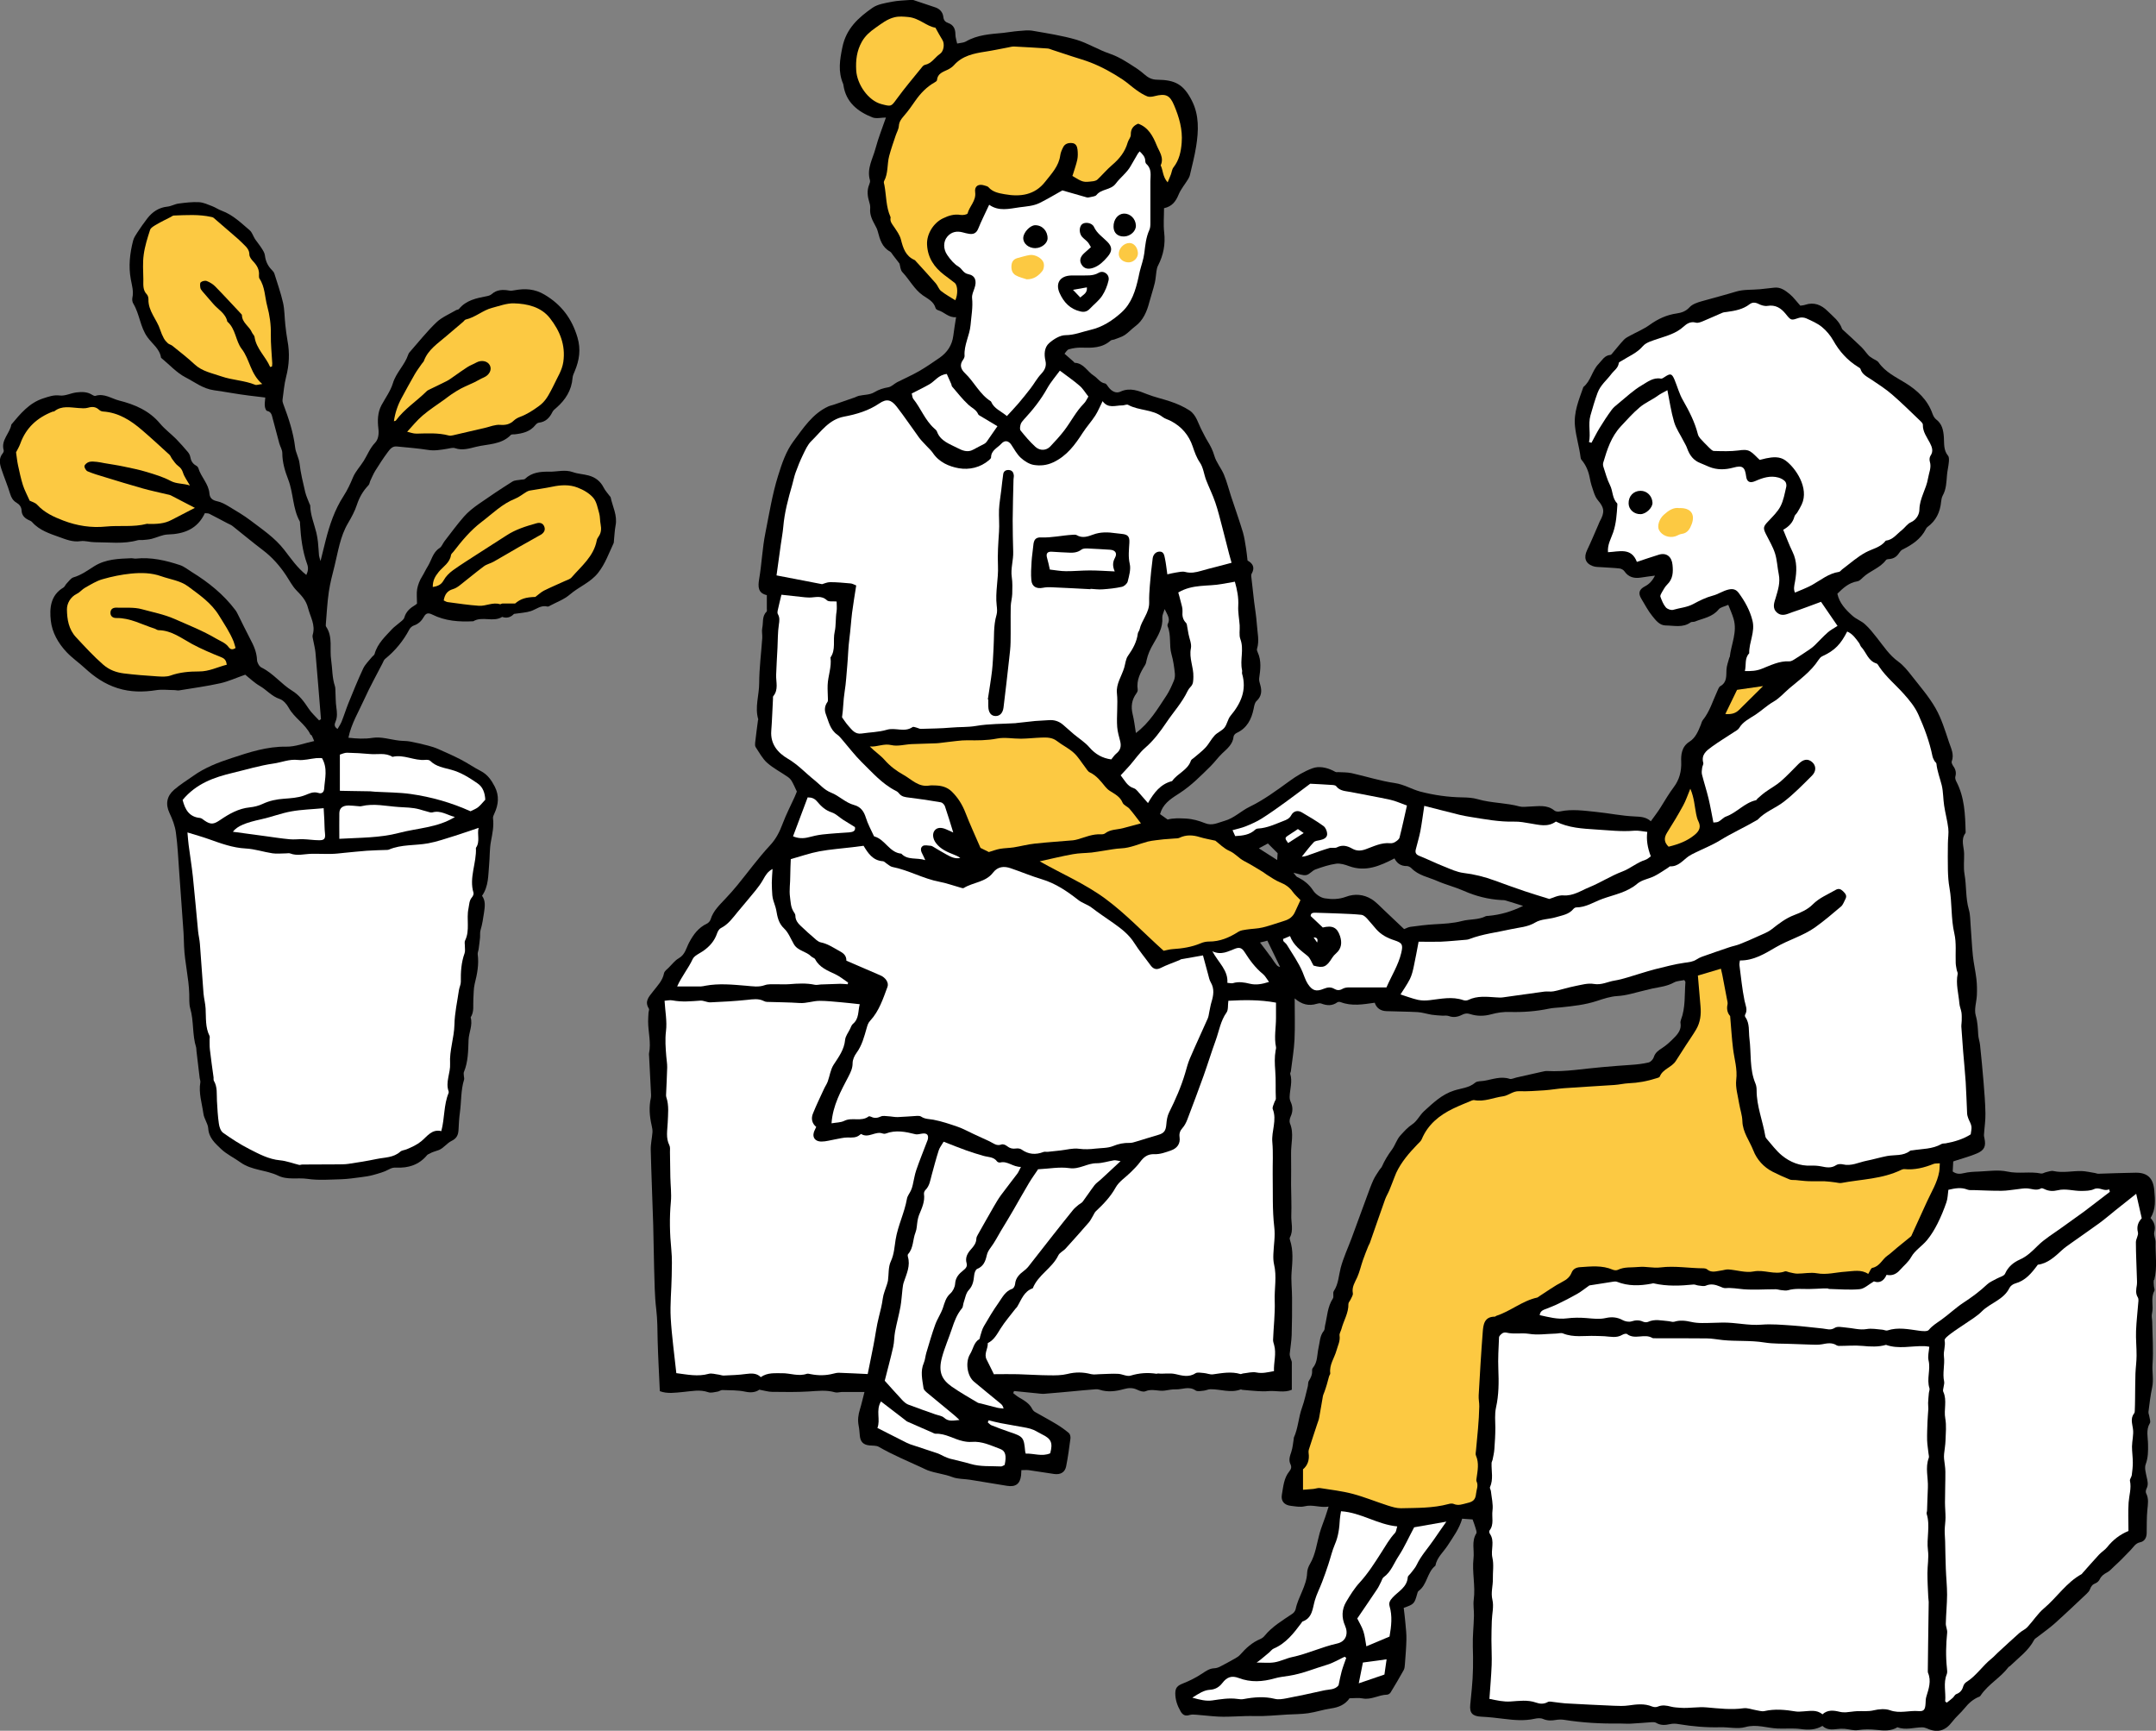 <?xml version="1.0" encoding="UTF-8"?>
<svg id="_レイヤー_2" data-name="レイヤー 2" xmlns="http://www.w3.org/2000/svg" width="287.31" height="230.62" viewBox="0 0 287.31 230.62">
  <rect x="0" y="0" width="287.31" height="230.62" fill="#808080" stroke="none"/>
  <defs>
    <style>
      .cls-1 {
        fill: #fff;
      }

      .cls-2 {
        fill: #fcc942;
      }
    </style>
  </defs>
  <g id="img">
    <g>
      <path d="M287.08,170.53c.43-1.66.13-3.35.17-5.02.01-.44-.27-.93-.17-1.33.2-.76,0-1.34-.5-1.89.74-1.17.61-2.43.5-3.68-.14-1.62-.89-2.36-2.46-2.35-1.67.02-3.34.09-5.01.14-.14,0-.29-.08-.44-.1-.59-.09-1.19-.24-1.78-.26-1.24-.03-2.48.28-3.74,0-.31-.07-.67.08-1,.15-.22.05-.46.22-.65.18-1.48-.31-2.98.07-4.49-.26-1.23-.27-2.57-.05-3.85,0-.64.02-1.3.05-1.92.2-.56.14-1.03.15-1.52-.21.02-.44.05-.89.07-1.34.14-.05.25-.08.35-.12.94-.31,1.9-.56,2.81-.95,1-.43,1.22-.97,1-2-.04-.18-.08-.37-.06-.55.06-.93.21-1.86.19-2.78-.02-1.39-.14-2.79-.25-4.18-.13-1.66-.3-3.31-.47-4.97-.05-.45-.22-.89-.24-1.34-.05-.86-.08-1.69-.33-2.56-.24-.82.11-1.8.15-2.71.03-.71.02-1.43-.06-2.14-.12-1.03-.36-2.06-.47-3.09-.14-1.34-.19-2.69-.3-4.03-.06-.72-.04-1.46-.24-2.14-.45-1.56-.3-3.17-.58-4.74-.15-.89-.03-1.82-.05-2.73-.02-.91-.47-1.84.17-2.71.04-.05.03-.15.03-.22-.06-2.29-.14-4.57-1.24-6.67-.1-.19-.18-.45-.13-.64.15-.53.04-.97-.27-1.4-.12-.18-.27-.46-.21-.63.35-.93-.09-1.75-.36-2.55-.52-1.55-1-3.15-1.8-4.55-.88-1.54-2.08-2.91-3.18-4.32-.53-.68-1.09-1.38-1.78-1.88-1.2-.86-1.97-2.07-2.86-3.19-.49-.62-.99-1.26-1.58-1.79-.49-.45-1.17-.68-1.67-1.13-.9-.81-1.75-1.69-2.01-2.94.78-.77,1.54-1.47,2.66-1.65.27-.04.52-.3.74-.51.93-.9,2.28-1.24,3.08-2.33.09-.12.35-.12.54-.14.53-.07.92-.34,1.2-.79.12-.18.28-.38.47-.47,1.28-.63,2.43-1.4,3.1-2.71.05-.1.11-.21.2-.28,1.17-.84,1.71-2.01,1.84-3.41.03-.26.08-.55.2-.77.49-.87.5-1.82.58-2.77.05-.56.19-1.11.24-1.67.03-.29.06-.69-.1-.88-.63-.76-.5-1.65-.56-2.51-.07-.9-.23-1.73-1.02-2.33-.23-.17-.39-.48-.49-.75-.65-1.86-2.02-3.13-3.61-4.11-1.3-.8-2.67-1.44-3.58-2.74-.18-.26-.56-.37-.84-.56-.18-.12-.37-.23-.51-.39-.33-.36-.61-.78-.96-1.12-.79-.77-1.61-1.5-2.41-2.24-.06-.05-.13-.11-.15-.17-.35-1.03-1.21-1.65-1.93-2.37-.83-.82-1.81-1.23-3-.82-.21.07-.44.08-.63.11-.5-.55-.9-1.12-1.42-1.55-.58-.47-1.21-.95-2.05-.85-.64.07-1.28.15-1.92.21-1.06.1-2.16.01-3.16.31-1.52.46-3.06.86-4.59,1.29-.57.16-1.23.38-1.61.79-.49.54-1.07.74-1.69.83-1.36.19-2.53.73-3.64,1.53-.79.57-1.72.95-2.58,1.42-.3.16-.62.32-.85.56-.52.55-.98,1.15-1.47,1.72-.1.11-.2.29-.32.3-.8.06-1.12.73-1.59,1.21-.87.9-1.02,2.26-2.02,3.07-.59,1.71-1.32,3.34-1.11,5.28.15,1.4.57,2.72.74,4.1.01.11.05.24.12.32.61.71.94,1.53,1.11,2.45.11.63.31,1.25.52,1.85.13.38.3.79.56,1.09.86,1,.93,1.59.25,2.81-.07.13-.12.28-.18.42-.5,1.15-.98,2.3-1.52,3.43-.46.97-.23,1.75.77,2.11.38.14.82.12,1.23.15.79.06,1.58.08,2.36.17.22.03.5.19.62.37.55.8,1.3.98,2.2.84.6-.1,1.21-.17,1.87-.26q-.48.99-1.32,1.42c-.79.41-.95.92-.49,1.67.47.77.88,1.58,1.44,2.27.46.57.97,1.27,1.79,1.28,1.12.01,2.3.34,3.33-.41.14-.1.38-.04.55-.1,1.11-.45,2.35-.59,3.19-1.63.24-.3.77-.37,1.28-.61.28.71.53,1.26.7,1.84.54,1.76-.31,3.4-.5,5.1,0,.03-.05.06-.06.1-.14.54-.36,1.08-.38,1.63-.04.83.08,1.66-.82,2.17-.2.11-.29.44-.41.68-.6,1.3-1,2.7-1.92,3.84-.14.17-.18.41-.27.63-.34.86-.73,1.76-1.5,2.24-1.08.67-1.15,1.8-1.11,2.68.05,1.31-.27,2.43-.99,3.38-.64.85-1.17,1.76-1.73,2.66-.39.64-.86,1.23-1.33,1.89-.65-.58-1.34-.6-2.14-.64-1.74-.07-3.46-.44-5.19-.61-1.6-.16-3.17-.4-4.77-.06-.23.05-.57.03-.74-.11-1-.83-2.16-.57-3.29-.54-.45.01-.93.1-1.35-.01-1.83-.5-3.76-.44-5.59-.97-.65-.19-1.35-.23-2.03-.24-1.9-.03-3.76-.29-5.61-.77-1.16-.31-2.17-.96-3.41-1.14-1.94-.28-3.83-.89-5.75-1.32-.6-.13-1.24-.1-1.87-.14-.22.06-.4-.09-.6-.19-.88-.43-1.88-.64-2.75-.32-1.09.4-2.14,1.03-3.08,1.72-1.71,1.24-3.41,2.5-5.31,3.42-1.15.56-2.06,1.52-3.34,1.87-.87.24-1.63.7-2.6.3-.8-.32-1.62-.56-2.55-.61-.84-.04-1.64-.08-2.42.13-.36-.26-.68-.49-1.01-.72.06-.18.11-.32.16-.46.48-1.13,1.54-1.75,2.45-2.34,1.56-1.01,2.82-2.3,4.11-3.57.56-.55,1-1.19,1.58-1.74.63-.59,1.41-1.21,1.5-2.23.02-.18.23-.4.41-.48,1.38-.64,1.97-1.81,2.26-3.21.07-.36.14-.81.38-1.03.69-.64.74-1.36.5-2.18-.08-.28-.18-.59-.14-.87.17-1.17.32-2.33-.2-3.46-.06-.13-.13-.31-.09-.44.34-1.1.05-2.2-.02-3.29-.07-1.02-.24-2.03-.37-3.05-.13-1.12-.26-2.25-.38-3.38-.01-.11.01-.24.07-.33.47-.84.1-1.37-.56-1.73-.08-.65-.12-1.14-.2-1.62-.12-.71-.21-1.43-.41-2.12-.41-1.37-.89-2.73-1.34-4.09-.08-.25-.17-.49-.25-.74-.31-.96-.56-1.95-.95-2.89-.37-.87-1.03-1.63-1.28-2.52-.21-.72-.52-1.33-.9-1.94-.28-.45-.5-.93-.75-1.4-.5-.93-.73-2.07-1.65-2.68-.78-.51-1.67-.9-2.57-1.2-1.03-.35-2.09-.57-3.12-.98-1.05-.42-2.25-.92-3.51-.33-.6.29-1.2-.05-1.62-.62-.13-.18-.28-.44-.45-.47-.67-.11-.97-.7-1.47-1.02-.87-.54-1.35-1.68-2.56-1.73-.05,0-.1-.11-.16-.16-.36-.32-.72-.63-1.2-1.05.16-.17.33-.52.58-.59.54-.15,1.12-.24,1.68-.22,1.39.04,2.74.07,3.88-.94.13-.11.36-.09.53-.16.45-.18.94-.31,1.34-.57.51-.33.92-.81,1.41-1.17,1.08-.8,1.57-2.02,1.87-3.18.23-.87.53-1.73.74-2.61.12-.51.14-1.04.22-1.55.04-.26.09-.53.21-.75.72-1.39,1-2.84.82-4.42-.12-1.05-.02-2.12-.02-3.23,1.09-.23,1.58-.93,1.95-1.83.3-.72.83-1.34,1.24-2.01.12-.19.22-.4.27-.62.29-1.25.62-2.5.82-3.77.33-2.08.42-4.17-.58-6.12-1.11-2.17-2.24-2.74-4.57-2.77-.79,0-1.26-.29-1.77-.73-.31-.27-.63-.53-.98-.76-1.17-.76-2.31-1.54-3.67-2-1.5-.51-2.88-1.39-4.39-1.84-1.89-.55-3.86-.85-5.81-1.19-.62-.11-1.28-.02-1.92.03-.68.05-1.35.18-2.03.25-1.71.16-3.43.25-4.97,1.15-.3.17-.7.17-1.16.27-.1-.48-.23-.84-.23-1.2,0-.73-.24-1.28-.95-1.53-.4-.14-.61-.36-.66-.82-.07-.61-.45-1.05-1.04-1.26-.99-.34-1.99-.67-2.99-1-.1-.03-.23-.02-.34,0-.83.07-1.67.08-2.48.24-.88.18-1.87.31-2.58.8-1.87,1.3-3.51,2.76-4.02,5.25-.35,1.69-.6,3.25.09,4.87.03.07.04.15.05.22.34,2.26,1.89,3.48,3.83,4.26.53.22,1.23.03,1.83.03-.48,1.39-1.02,2.74-1.39,4.13-.37,1.38-1.19,2.69-.74,4.22.05.16-.02.39-.09.56-.35.83-.23,1.64.03,2.47.08.24.11.52.09.77-.07.8.26,1.48.63,2.15.16.28.31.58.39.9.28,1.05.56,2.07,1.61,2.65.18.1.29.33.43.51.27.34.53.69.85,1.1.1.33.11.86.39,1.15.94.99,1.56,2.26,2.7,3.07.67.47,1.47.81,1.72,1.72.03.12.21.24.35.28.81.23,1.38,1.02,2.38.92-.14.89-.27,1.67-.37,2.46-.16,1.29-.82,2.26-1.87,2.98-.88.6-1.75,1.21-2.67,1.74-.95.55-1.97.99-2.95,1.49-.4.21-.75.6-1.16.67-.69.12-1.27.3-1.89.67-.57.35-1.36.32-2.05.47-.18.04-.35.14-.53.21-.93.32-1.87.65-2.8.97-.25.09-.52.13-.75.24-2.1.97-3.31,2.87-4.62,4.62-1.01,1.35-1.56,3-2.06,4.61-.78,2.5-1.19,5.1-1.7,7.66-.4,2-.48,4.07-.82,6.09-.18,1.06-.16,1.89,1.02,2.16,0,.65,0,1.21,0,1.77,0,.15.04.36-.04.44-.63.61-.41,1.44-.57,2.16-.09.43.03.9,0,1.35-.14,2-.4,4-.41,6.01,0,1.61-.61,3.21-.12,4.83,0,.03-.03.07-.04.11-.13,1-.27,2.01-.38,3.02-.02.18-.02.42.07.56.48.71.89,1.52,1.52,2.08.82.73,1.82,1.24,2.73,1.87.21.14.41.33.54.55.24.4.42.83.7,1.42-.04.1-.16.42-.3.73-.53,1.17-1.13,2.32-1.58,3.52-.41,1.1-.89,2.07-1.73,2.96-1.54,1.66-2.88,3.51-4.32,5.27-.5.62-1.04,1.21-1.58,1.79-.78.84-1.63,1.61-1.98,2.76-.07.22-.28.47-.49.57-1.13.53-1.8,1.44-2.37,2.51-.39.73-.53,1.62-1.38,2.1-.51.29-.89.8-1.32,1.23-.24.24-.59.48-.65.77-.19,1-.89,1.68-1.46,2.42-.56.72-1.17,1.32-.56,2.3.08.13-.04.37-.05.56-.02.38-.05.76-.05,1.13,0,1.43.42,2.84.12,4.28-.02.11,0,.23.01.34.09,1.7.18,3.41.26,5.11,0,.15.01.31-.02.45-.28,1.24-.18,2.46.1,3.69.07.3.13.61.11.91-.06.79-.25,1.57-.23,2.36.08,3.35.23,6.69.33,10.04.06,1.9.06,3.8.12,5.7.06,1.83.06,3.66.28,5.47.17,1.4.16,2.79.19,4.19.06,2.23.19,4.47.29,6.74,1.03.38,2.06.2,3.08.11,1.13-.1,2.24-.37,3.38.03.36.13.82-.02,1.23-.08.22-.03.43-.22.64-.21,1.03.04,2.07,0,3.07.22.79.17,1.41.06,1.86-.27.68.12,1.19.29,1.7.29,1.63.02,3.26.05,4.88-.05,1.18-.07,2.33-.23,3.5.11.27.08.6-.03.9-.04.97,0,1.94,0,3.03,0-.23.88-.39,1.62-.61,2.33-.22.71-.31,1.4-.17,2.13.09.44.12.9.16,1.35.07.83.48,1.24,1.31,1.31.41.04.88,0,1.21.18,1.87,1.09,3.87,1.9,5.82,2.81.24.11.47.24.72.33,1.06.39,2.19.48,3.26.89.72.28,1.56.24,2.35.36,1.65.26,3.29.54,4.94.81,1.15.19,1.75-.25,1.88-1.39.02-.21.02-.43.04-.7.38,0,.68-.03.97,0,1.12.16,2.25.35,3.37.51.87.13,1.47-.21,1.63-1.03.24-1.22.41-2.46.57-3.7.03-.23-.05-.58-.21-.72-.52-.44-1.07-.83-1.65-1.18-.94-.57-1.91-1.08-2.86-1.63-.16-.09-.3-.25-.38-.41-.39-.76-1.09-1.14-1.78-1.54-.27-.16-.5-.37-.75-.56.04-.09.07-.19.11-.28,1,.1,2,.2,3,.3.34.03.68.09,1.01.07,1.33-.1,2.65-.23,3.98-.35.79-.07,1.58-.16,2.37-.21.34-.03.71-.09,1.02.01,1.11.37,2.2.22,3.27-.08.62-.17,1.17-.2,1.77.09.33.16.81.33,1.09.2.87-.38,1.73.04,2.59-.09.48-.07.96-.18,1.44-.16.88.03,1.77-.47,2.65.14.26.18.73.06,1.1.03.3-.03.59-.19.88-.19,1.34-.02,2.68.54,4.03.03.06-.02.15.04.22.05.68.06,1.35.13,2.03.17.48.03.96.05,1.44,0,1.04-.09,2.12.26,3.13-.18,0-1.26,0-2.45,0-3.64,0-.21-.14-.41-.19-.62-.05-.17-.1-.36-.09-.53.08-.83.23-1.66.26-2.5.05-1.65.06-3.31.05-4.97,0-1.14-.15-2.28-.06-3.41.11-1.45.26-2.88-.22-4.3-.04-.1-.05-.25,0-.34.5-.95.14-1.96.18-2.93.05-1.36-.02-2.73-.03-4.09,0-1.37.03-2.74,0-4.1-.03-1.35.42-2.72-.15-4.07-.1-.24-.03-.63.09-.89.32-.68.31-1.32,0-1.99-.09-.2-.14-.44-.13-.66.03-1.01.4-2.02.08-3.04-.03-.09.06-.22.08-.33.17-1.42.42-2.83.49-4.26.08-1.77.02-3.54.02-5.48.94.82,1.89,1.05,2.95.72.18-.05.4-.1.57-.04.76.29,1.47.35,2.17-.16.1-.07.31-.07.44-.02,1.48.57,2.98.3,4.54.08.23.72.79,1.09,1.53,1.12,1.4.06,2.8.05,4.19.13.63.04,1.25.25,1.88.35.45.07.91.09,1.36.12.3.02.63-.05.9.05.63.24,1.22.12,1.77-.16.37-.19.68-.23,1.08-.1.93.3,1.87.29,2.82.03.8-.22,1.61-.34,2.48-.31,1.75.05,3.49-.08,5.21-.44.51-.11,1.04-.12,1.56-.17,1.63-.17,3.26-.34,4.83-.86.89-.29,1.81-.6,2.73-.65,1.25-.07,2.4-.47,3.58-.74.37-.09.74-.19,1.11-.27.97-.19,1.95-.3,2.85-.8.4-.22.93-.22,1.37-.32.08.15.16.21.15.28-.13,1.68.03,3.4-.6,5.03-.05.14-.08.31-.05.45.12.77-.28,1.34-.76,1.83-.52.54-1.08,1.08-1.71,1.48-.5.32-.91.61-1.1,1.22-.09.28-.41.62-.69.69-.76.18-1.55.27-2.33.32-1.28.08-2.56.19-3.84.3-2.45.2-4.88.65-7.36.52-.22-.01-.45.05-.68.1-1.14.25-2.28.51-3.42.77-.3.07-.64.25-.89.17-1.17-.38-2.26.07-3.38.26-.41.07-.93.02-1.2.25-.82.7-1.89.75-2.82,1.05-1.65.53-2.79,1.66-3.99,2.74-.58.53-.94,1.34-1.58,1.76-.63.42-1.08.94-1.57,1.47-.52.57-.72,1.35-1.15,1.92-.53.71-.97,1.44-1.32,2.23-.07.17-.23.29-.33.45-.28.44-.59.87-.81,1.34-.31.69-.57,1.4-.83,2.12-.7,1.89-1.38,3.78-2.08,5.66-.49,1.31-1.09,2.59-1.45,3.94-.27,1.05-.29,2.15-.92,3.1-.16.25.04.74-.12.98-.73,1.12-.75,2.41-1.05,3.64-.05.22-.02.51-.15.66-.55.67-.53,1.5-.71,2.27-.21.91-.1,1.91-.77,2.69-.07.08-.09.22-.09.33.04.52-.15.95-.43,1.39-.13.2-.08.52-.15.77-.24.93-.43,1.88-.76,2.79-.48,1.31-.51,2.74-1.1,4.02-.01.03,0,.08,0,.11-.1.59-.14,1.2-.33,1.77-.19.56-.38,1.08-.11,1.65.17.35.1.63-.15.94-.74.9-.81,2.05-1,3.13-.14.86.34,1.37,1.21,1.47.61.07,1.25.2,1.82.06,1.08-.27,2.06.22,3.2.04-.19.58-.3.98-.44,1.37-.25.72-.54,1.43-.75,2.16-.39,1.38-.54,2.84-1.29,4.11-.21.35-.37.79-.38,1.19-.07,1.75-1.19,3.17-1.53,4.83-.05.23-.24.49-.44.62-1.32.89-2.7,1.7-3.73,2.97-.14.17-.34.31-.55.4-1.08.45-1.91,1.21-2.66,2.07-.17.19-.4.35-.63.48-.69.39-1.38.77-2.08,1.13-.22.11-.49.2-.74.21-.65.02-1.12.37-1.64.71-.8.53-1.67.97-2.56,1.32-.7.28-1,.54-1.01,1.3,0,.86.26,1.63.69,2.38.29.52.63.7,1.21.52.27-.08.58-.07.87-.04.98.07,1.96.2,2.94.25,1.62.08,3.24-.12,4.87-.07,1.44.04,2.88-.12,4.31-.2.95-.05,1.9-.05,2.83-.18,1.01-.15,1.99-.48,2.99-.63,1.03-.14,1.91-.49,2.51-1.36.62,0,1.21-.09,1.75.02,1.15.22,2.14-.48,3.24-.5.16,0,.39-.14.48-.29.6-.98,1.19-1.98,1.75-2.99.12-.22.14-.52.16-.78.08-1.1.18-2.2.2-3.3.02-.71-.07-1.43-.13-2.14-.06-.7-.15-1.41-.23-2.07,1.37-.48,1.43-.55,1.79-1.84.04-.14.08-.32.18-.4,1.18-.84,1.13-2.5,2.25-3.37.2-1.11,1.07-1.82,1.64-2.7.74-1.15,1.55-2.23,1.93-3.57.49.04.97.07,1.39.1.15.42.29.77.39,1.13.07.24.2.57.1.74-.66,1.06-.24,2.22-.37,3.33-.21,1.82.28,3.66.03,5.51-.09.7.05,1.43.03,2.15-.03,1.36-.19,2.73-.15,4.09.06,1.89.05,3.78-.14,5.66-.07.68-.13,1.36-.2,2.05-.12,1.13.29,1.56,1.44,1.62,1.02.05,2.03.16,3.05.29,1.36.17,2.72.29,4.08-.01.36-.08.8-.12,1.12.02.56.24,1.1.24,1.68.14.37-.06.77-.08,1.14-.02,2.45.39,4.91.53,7.39.49.49,0,.99.05,1.48.02.91-.04,1.81-.13,2.72-.19.22-.01.48-.03.65.07.61.37,1.22.33,1.88.18.36-.08.76-.07,1.13,0,1.85.31,3.7.47,5.58.42,1.1-.03,2.28.26,3.3-.02,1.52-.43,2.89.13,4.33.19,1.03.04,2.07-.07,3.08.07,1.02.14,1.97.12,2.88-.42.58.54,1.25.51,1.95.42.33-.04.68-.06,1.01-.03.6.05,1.21.26,1.78.17.84-.13,1.65-.12,2.48-.03.95.11,1.91.18,2.78-.35,1.09.42,2.19.02,3.28.01.22,0,.46.06.66.15,1.38.63,2.44.32,3.34-.87.49-.65,1.14-1.18,1.65-1.81.55-.68,1.16-1.24,1.99-1.56.1-.04.17-.15.23-.25,1-1.44,2.6-2.29,3.65-3.69.04-.06.14-.07.19-.13,1.14-1.11,2.47-2.04,3.23-3.5.08-.15.27-.25.41-.36.77-.6,1.57-1.15,2.3-1.8,1.44-1.29,2.85-2.63,4.26-3.96.19-.18.39-.39.47-.63.14-.39.34-.64.74-.79.23-.09.46-.32.56-.54.22-.44.55-.68.97-.9.36-.18.64-.53.95-.81.34-.31.67-.62.99-.94.4-.4.79-.81,1.19-1.22.39-.39.63-.92,1.29-1.05.57-.11.85-.61.86-1.21.02-1.03-.01-2.06.09-3.09.07-.77.22-1.5-.17-2.24-.08-.16-.02-.45.07-.63.27-.53.12-1.03,0-1.56-.11-.55-.3-1.19-.12-1.66.33-.9.33-1.77.31-2.69-.01-.92-.3-1.88.24-2.78.13-.21-.02-.59-.06-.88-.03-.22-.15-.45-.12-.66.14-1.08.26-2.17.49-3.23.22-1.03-.02-2.06.05-3.07.13-1.89-.01-3.77-.04-5.65,0-.38-.12-.78-.03-1.13.24-.99-.21-2.05.31-3.01.09-.17-.05-.45-.06-.67-.01-.27-.06-.55,0-.8ZM151.37,97.67c-.15-.93-.24-1.72-.43-2.49-.25-1.02-.13-1.93.49-2.78.11-.15.21-.36.18-.52-.19-1.26.36-2.27.99-3.28.12-.19.15-.43.2-.65.17-.78.49-1.47.9-2.17.62-1.06,1.29-2.16,1.19-3.5-.02-.3.16-.62.31-1.12.36.76.79,1.28.42,1.98-.05.09-.05.24-.01.34.49,1.19.16,2.5.5,3.69.24.85.36,1.69.45,2.55.03.32,0,.68-.13.98-.29.69-.59,1.38-1,2-1.17,1.76-2.24,3.61-4.07,4.98ZM168.96,112.39c.43.43.82.82,1.3,1.3,0,.15-.03.44-.06.91-.87-.56-1.64-1.05-2.44-1.56.44-.24.83-.45,1.2-.65ZM169.29,127.43c-.4-.58-.85-1.13-1.38-1.84.41-.1.66-.17.98-.25.58,1.2,1.16,2.39,1.7,3.51-.41-.11-.4-.11-1.29-1.43ZM198.34,122.04c-.11,0-.24,0-.34.04-1,.51-2.12.37-3.16.64-1.22.32-2.46.37-3.71.44-1.06.06-2.12.2-3.18.34-.29.04-.57.2-.84.3-.89-.84-1.77-1.68-2.65-2.51-.55-.51-1.06-1.09-1.69-1.48-1.06-.65-2.26-.75-3.42-.31-.94.35-1.9.35-2.81.2-.57-.09-1.23-.55-1.55-1.04-.55-.85-1.27-1.39-2.14-1.81-.14-.07-.23-.26-.48-.56.71.15,1.23.4,1.7.31.44-.08.79-.59,1.23-.75.89-.32,1.81-.63,2.74-.76.56-.08,1.2.12,1.76.33,2.2.79,4.08-.03,6.03-1.04.3.61.82,1.04,1.64,1.02.2,0,.46.13.61.28.94.98,2.26,1.19,3.42,1.7,1.17.51,2.4.81,3.58,1.33,1.55.69,3.23,1.12,4.96,1.22.19.01.39,0,.57.05.75.22,1.49.46,2.36.73-1.55.76-3.05,1.19-4.64,1.33Z"/>
      <path d="M42.77,95.8c-.24-2.95-.47-5.89-.73-8.84-.05-.57-.21-1.12-.31-1.69-.04-.22-.12-.47-.06-.68.4-1.32-.32-2.39-.62-3.57-.27-1.07-.88-1.66-1.56-2.37-.54-.56-.91-1.3-1.35-1.96-.86-1.3-1.87-2.45-3.13-3.4-1.36-1.03-2.67-2.13-4.01-3.19-.2-.16-.46-.26-.7-.38-.8-.42-1.6-.85-2.41-1.26-.16-.08-.37-.05-.59-.08-.99,2.11-2.76,2.78-4.94,2.84-.72.02-1.43.4-2.15.58-.39.1-.81.12-1.22.16-.22.02-.45-.03-.66.03-1.88.53-3.79.26-5.7.26-.64,0-1.3-.23-1.91-.14-1.01.15-1.91-.22-2.77-.53-1.31-.47-2.69-.9-3.67-2.01-.12-.14-.32-.21-.49-.29-.52-.25-.88-.63-.91-1.22-.02-.52-.28-.84-.7-1.09-.44-.26-.68-.66-.83-1.17-.34-1.12-.8-2.2-1.17-3.32-.23-.7-.36-1.42.18-2.07.09-.11.17-.3.13-.42-.39-1.36.83-2.24,1.02-3.42,1.2-1.43,2.38-2.89,4.26-3.49.71-.23,1.38-.48,2.2-.38.71.09,1.46-.32,2.21-.41.71-.09,1.45-.1,2.1.32.12.08.31.17.43.14,1.17-.38,2.13.36,3.16.62,2.07.52,4.02,1.34,5.46,3.07.63.75,1.44,1.35,2.14,2.05.55.56,1.07,1.16,1.58,1.76.14.17.26.39.3.61.09.51.3.92.78,1.18.13.07.26.2.3.33.35,1.2,1.38,2.09,1.48,3.4.05.6.4.89,1.03,1.02.53.11,1.05.39,1.53.68,1.01.61,2.03,1.2,2.97,1.92,1.56,1.19,3.18,2.26,4.44,3.88.88,1.13,1.72,2.38,2.94,3.34.22-.47.31-.91.11-1.45-.63-1.73-.84-3.54-.95-5.36,0-.11.01-.25-.04-.34-.95-1.73-.83-3.74-1.53-5.56-.42-1.08-.79-2.28-.79-3.53,0-.43-.28-.86-.4-1.29-.3-1.1-.58-2.21-.88-3.31-.12-.43-.16-.9-.76-1.02-.14-.03-.27-.41-.29-.64-.04-.33.03-.67.06-1.14-.78-.09-1.51-.18-2.24-.27-1.54-.19-3.06-.49-4.59-.7-1.49-.21-2.57-1.09-3.78-1.71-1.22-.63-2.19-1.73-3.28-2.62-.17-1.19-1.18-1.86-1.81-2.74-.98-1.36-1.04-3.08-1.89-4.48-.13-.21-.17-.53-.12-.78.19-.85-.06-1.64-.21-2.45-.32-1.75-.13-3.47.31-5.16.1-.39.35-.76.58-1.11.42-.63.85-1.26,1.31-1.85.68-.87,1.53-1.45,2.68-1.57.51-.05.99-.35,1.51-.41.9-.12,1.81-.23,2.7-.18.59.03,1.17.31,1.73.52.45.17.85.46,1.3.62,1.47.54,2.57,1.62,3.72,2.6.33.28.46.78.71,1.17.27.4.59.77.85,1.18.2.31.43.65.47.99.09.79.4,1.44.96,1.99.13.13.26.29.31.47.4,1.28.85,2.56,1.15,3.87.21.95.19,1.94.3,2.92.08.71.16,1.42.29,2.12.31,1.64.23,3.24-.19,4.85-.25.98-.33,2.01-.47,3.02-.02.18.02.38.09.55.71,1.89,1.35,3.78,1.59,5.81.08.71.5,1.38.59,2.15.14,1.28.46,2.53.75,3.79.13.54.38,1.06.58,1.59.03.07.09.14.09.21.02,1.27.53,2.43.82,3.63.1.41.16.82.21,1.24.06.59.09,1.19.14,1.79.02.17.09.34.2.74.26-1.06.46-1.87.67-2.69.53-2.1,1.22-4.16,2.4-5.97.52-.81.9-1.62,1.26-2.5.33-.79.97-1.45,1.43-2.19.5-.8.82-1.69,1.51-2.41.44-.46.53-1.15.44-1.91-.12-1.03-.11-2.13.42-3.11.52-.96,1.2-1.88,1.51-2.9.43-1.44,1.58-2.43,2.04-3.81.04-.11.09-.22.16-.3,1.19-1.35,2.31-2.77,3.6-4.01.72-.69,1.72-1.1,2.6-1.62.13-.08.33-.07.41-.17.97-1.18,2.34-1.44,3.73-1.71.22-.04.46-.12.62-.26.71-.63,1.51-.63,2.37-.48.21.04.44,0,.66-.04,1.41-.26,2.7-.21,4.04.59,2.25,1.34,3.63,3.19,4.37,5.68.48,1.62.25,3.06-.37,4.53-.12.28-.26.57-.28.87-.13,1.65-.94,2.92-2.15,3.98-.2.17-.43.35-.54.58-.38.77-.9,1.31-1.8,1.41-.16.02-.35.17-.46.31-.7.89-1.69,1.12-2.73,1.24-.19.02-.45-.02-.55.09-1.28,1.32-3.08,1.19-4.65,1.58-.85.21-1.81.52-2.77.18-.32-.11-.74.03-1.12.09-.83.13-1.63.28-2.49.14-1.38-.22-2.78-.32-4.17-.46-.59-.06-.91.37-1.2.76-.59.79-1.13,1.63-1.65,2.46-.26.42-.45.88-.66,1.32-.1.21-.11.48-.26.63-.72.75-1.21,1.6-1.54,2.6-.28.86-.73,1.68-1.19,2.46-1.04,1.76-1.31,3.76-1.79,5.69-.29,1.14-.59,2.28-.76,3.44-.21,1.42-.28,2.86-.4,4.3,0,.11-.03.26.03.34.94,1.38.45,2.98.68,4.46.17,1.16.12,2.35.5,3.48.08.24.05.52.07.78.04.68.02,1.37.12,2.04.09.65.16,1.28-.11,1.91-.14.33-.22.67.27.97.19-.33.4-.63.54-.97.32-.8.58-1.64.9-2.44.63-1.55,1.26-3.11,1.97-4.63.27-.57.76-1.03,1.16-1.53.12-.15.33-.26.37-.43.38-1.39,1.42-2.32,2.34-3.32.25-.27.57-.48.85-.73.28-.25.68-.48.77-.79.23-.82.79-1.28,1.46-1.68.13-.08.24-.19.23-.18,0-.75-.08-1.36.02-1.94.11-.58.33-1.16.65-1.66.28-.45.49-.94.76-1.36.51-.81.66-1.86,1.57-2.44.3-.19.43-.61.66-.91.86-1.11,1.69-2.25,2.61-3.3.55-.62,1.22-1.15,1.9-1.63,1.49-1.04,3-2.05,4.54-3.02.32-.2.78-.18,1.18-.26.17-.03.41,0,.51-.11.91-.87,2.09-.97,3.21-.95,1.05.02,2.11-.32,3.17.06.67.24,1.41.26,2.1.45.88.24,1.56.75,1.99,1.6.2.4.52.74.79,1.11.04.06.12.11.14.18.26,1.25.93,2.43.66,3.78-.12.63-.14,1.28-.21,1.92-.02.15,0,.32-.06.45-.63,1.33-1.11,2.73-2.05,3.92-1.02,1.3-2.57,1.86-3.76,2.89-.77.66-1.7.99-2.57,1.45-.13.07-.3.19-.42.16-.86-.23-1.48.36-2.2.6-.62.21-1.3.23-2.26.38-.26.27-.8.69-1.58.4-1.2.75-2.65-.14-3.85.58-1.89.1-3.74-.03-5.46-.89-.53-.26-.84-.21-1.12.29-.31.55-.72.96-1.35,1.17-.23.08-.48.3-.59.52-.81,1.53-1.88,2.83-3.22,3.92-.17.13-.25.38-.35.58-.81,1.58-1.68,3.13-2.41,4.75-.76,1.69-1.75,3.29-2.14,5.18,1.11.12,2.14.19,3.25.01,1.12-.17,2.32.23,3.49.37.48.06.97.03,1.45.12.81.15,1.62.34,2.42.55.47.12.94.27,1.39.47,1,.44,2.01.89,2.98,1.39.91.47,1.75,1.06,2.66,1.53.9.46,1.42,1.22,1.86,2.07.62,1.21.51,2.41-.06,3.61-.09.2-.2.43-.17.63.13,1.03-.08,2.02-.27,3.03-.2,1.03-.15,2.11-.25,3.16-.13,1.39-.05,2.83-.94,4.12.49.69.38,1.43.26,2.25-.12.79-.23,1.56-.46,2.32-.1.31-.04.67-.07,1.01-.05.52-.12,1.04-.19,1.55-.03.23-.15.46-.12.67.18,1.34-.07,2.63-.4,3.93-.16.65-.13,1.35-.18,2.02-.06.83.14,1.69-.36,2.45.3,1.04-.24,2.01-.28,3.02-.05,1.44-.05,2.9-.62,4.27-.05.13-.02.3-.01.45,0,.19.09.4.03.57-.44,1.41-.35,2.89-.55,4.34-.11.79-.15,1.58-.19,2.38-.04.66-.26,1.11-.92,1.43-.62.3-1.07.97-1.7,1.22-.41.16-.87.25-1.26.49-.1.06-.22.09-.29.17-1.08,1.31-2.5,1.76-4.13,1.68-.34-.02-.61.04-.94.22-.65.36-1.4.56-2.12.76-.54.15-1.1.23-1.66.3-.86.11-1.72.24-2.58.27-1.51.04-3.05.17-4.53-.05-1.3-.19-2.65.18-3.91-.43-1.6-.77-3.51-.69-5.02-1.77-.86-.62-1.85-1.08-2.6-1.8-.76-.73-1.61-1.46-1.69-2.72-.04-.66-.55-1.25-.65-2-.19-1.38-.65-2.72-.4-4.15.03-.17-.07-.37-.09-.56-.15-1.21-.29-2.41-.43-3.62-.02-.15,0-.31-.04-.46-.54-1.7-.29-3.5-.79-5.21-.17-.6-.11-1.28-.13-1.92-.06-2.13-.6-4.2-.69-6.33-.03-.6-.03-1.21-.07-1.81-.19-2.71-.38-5.43-.58-8.14-.13-1.74-.2-3.5-.44-5.23-.12-.89-.46-1.77-.85-2.59-.57-1.22-.35-2.26.6-3.1.79-.69,1.71-1.25,2.57-1.86,1.55-1.11,3.33-1.79,5.11-2.37,2.36-.78,4.72-1.56,7.29-1.52,1.2.02,2.4-.47,3.71-.75-.16-.36-.23-.56-.33-.74-.03-.06-.15-.08-.18-.14-.68-1.41-2.14-2.19-2.89-3.56-.26-.48-.72-1.01-1.21-1.17-1.06-.35-1.73-1.21-2.64-1.73-.74-.43-1.37-1.05-1.94-1.5-1.24.43-2.25.9-3.32,1.14-1.81.4-3.65.65-5.48.95-.22.04-.45-.04-.68-.04-.79,0-1.6-.11-2.37.01-1.75.27-3.44.28-5.17-.27-1.71-.54-3.09-1.5-4.37-2.68-.78-.72-1.67-1.33-2.4-2.1-1.12-1.18-1.95-2.63-2.12-4.21-.18-1.63-.06-3.38,1.68-4.41.18-.11.26-.37.42-.53.29-.3.57-.72.92-.83,1.04-.3,1.89-.93,2.78-1.49,1.54-.96,3.25-.99,4.96-1.06.19,0,.38.07.57.05,2.04-.21,3.99.24,5.89.87.56.19,1.05.6,1.57.92,2.22,1.37,4.23,2.98,5.81,5.08.16.21.27.45.39.69.53,1.05,1.03,2.11,1.58,3.15.47.88.87,1.76.91,2.8.01.35.29.86.6,1.01,1.57.77,2.62,2.19,4.07,3.08.99.61,1.6,1.47,2.21,2.39.38.58.92,1.05,1.39,1.57.08-.05.16-.11.25-.16Z"/>
      <path class="cls-1" d="M198.48,226.39c.11-1.58.24-3.05.3-4.53.04-1.09-.03-2.19-.03-3.29,0-.86.02-1.73.05-2.59.03-.94.29-1.93.08-2.81-.23-.97.08-1.85.06-2.77-.02-.94.15-1.93-.06-2.83-.25-1.07.36-2.2-.34-3.2-.08-.11-.11-.35-.04-.44.63-.81.27-1.77.39-2.65.11-.84-.12-1.73-.21-2.59-.02-.18-.18-.4-.12-.53.47-1.06.17-2.15.21-3.22,0-.14.1-.28.13-.42.09-.47.21-.95.24-1.42.07-.95.13-1.9.13-2.85,0-.9-.11-1.79.09-2.7.38-1.68.38-3.39.31-5.11-.06-1.4.03-2.81.09-4.22,0-.2.25-.42.44-.56.14-.1.38-.13.55-.09.99.24,1.99,0,3.01.16,1.14.19,2.35,0,3.53-.03.34,0,.72-.14,1-.02,1.41.57,2.87.28,4.3.33.41.02.82.01,1.23.04.79.05,1.59.27,2.35-.18.18-.11.53-.21.65-.11,1.04.8,2.32-.11,3.37.52.09.05.22.04.34.04,2.3,0,4.6,0,6.9.02.71,0,1.42.15,2.13.22,1.84.19,3.7.02,5.55.32,1.23.2,2.5.14,3.76.2.75.03,1.51.06,2.26.08.56.01,1.14.07,1.68-.04.68-.13,1.32-.26,1.94.14.09.06.22.08.33.08,1.04,0,2.09-.1,3.13,0,1.06.1,2.09.16,3.12-.14,1.68.6,3.4.12,5.11.17.19,0,.37.04.66.08-.05.63-.23,1.26-.1,1.82.3,1.24-.28,2.48.12,3.71.06.19-.06.43-.08.65-.04.44-.08.88-.1,1.32-.01.26.04.53.03.79-.03.56-.09,1.12-.11,1.69-.03.83-.07,1.66-.05,2.49.02.6.13,1.19.19,1.79.02.18.09.39.03.55-.5,1.31-.06,2.64-.12,3.96-.05,1.02-.07,2.03-.11,3.05,0,.15-.09.32-.05.45.5,1.6-.04,3.24.17,4.86.13.99-.07,2.02-.07,3.03,0,1.06.06,2.11.11,3.17,0,.23.06.45.06.68-.02,1.93-.05,3.85-.08,5.78-.02,1.14-.03,2.28-.04,3.41,0,.08,0,.16.02.23.48,1.11.1,2.15-.22,3.21-.09.28-.08.6-.1.9-.05.78-.2,1.07-.92,1.01-1.27-.11-2.52.36-3.81-.11-.64-.23-1.47-.16-2.15,0-.77.19-1.5.09-2.25.12-.49.02-.97.12-1.46.15-.29.02-.59,0-.87-.07-.8-.19-1.59-.29-2.28.34-.8-.67-1.69-.43-2.56-.39-.33.02-.67.06-.99.01-1.4-.23-2.78-.37-4.19-.05-.34.08-.74-.07-1.1-.12-.56-.09-1.14-.33-1.67-.26-1.65.23-3.28.03-4.9-.11-1.2-.11-2.35.14-3.53.05-.41-.03-.83-.05-1.23-.15-.6-.16-1.18-.26-1.79,0-.21.09-.52.07-.74-.02-1.04-.43-2.08-.29-3.15-.14-.63.09-1.29.07-1.93.04-2.16-.09-4.33-.2-6.49-.32-.49-.03-.98-.12-1.47-.17-.3-.03-.66-.13-.88,0-.53.3-1.07.24-1.54.07-1.13-.4-2.29-.22-3.4-.15-.95.06-1.8-.14-2.77-.34Z"/>
      <path class="cls-1" d="M189.02,125.48c1.05,0,2,.03,2.95,0,1.14-.05,2.27-.17,3.41-.26.15-.01.31-.04.45-.1,1.77-.68,3.66-.88,5.5-1.3,1.1-.25,2.23-.27,3.28-.91.77-.46,1.82-.42,2.72-.69.82-.25,1.74-.36,2.34-1.1.09-.11.26-.21.39-.21,1.29,0,2.35-.73,3.49-1.14,1.58-.57,3.29-.86,4.65-2.03.6-.51,1.52-.63,2.26-1,.64-.32,1.22-.74,1.83-1.12.09-.06.19-.18.28-.18,1.09.04,1.68-.79,2.45-1.34.28-.19.59-.34.9-.49,1.09-.54,2.24-.99,3.27-1.62,1.6-.99,3.32-1.76,4.94-2.71.03-.02.07-.03.1-.06.99-1.07,2.39-1.53,3.5-2.4,1.34-1.04,2.54-2.27,3.74-3.47.6-.6.55-1.35.01-1.81-.56-.48-1.16-.39-1.81.26-.78.78-1.53,1.59-2.36,2.31-.62.54-1.36.93-2.04,1.42-.37.26-.7.57-1.04.86-.09.07-.14.22-.23.24-1.53.34-2.54,1.65-3.98,2.17-.37.13-.65.5-1.02.69-.22.11-.51.08-.67.11-.22-1.1-.4-2.16-.65-3.21-.26-1.07-.6-2.11-.87-3.18-.07-.28-.02-.6.02-.9.02-.22.2-.47.15-.66-.3-1.09.43-1.63,1.13-2.14.95-.69,1.97-1.3,2.95-1.95.25-.17.56-.31.7-.55.52-.87,1.39-1.26,2.18-1.78.82-.54,1.54-1.24,2.38-1.72.83-.48,1.44-1.2,2.14-1.8,1.37-1.16,2.88-2.23,3.88-3.78.12-.18.28-.38.47-.47,1.77-.81,2.5-1.67,3.35-3.31.73.31,1.15.94,1.59,1.54.11.15.15.37.27.5.69.73.92,1.88,2.05,2.22.15.04.25.28.36.44.92,1.36,2.19,2.4,3.27,3.61.75.84,1.48,1.71,1.96,2.79.8,1.78,1.47,3.59,1.86,5.5.04.22.16.43.26.63.07.13.25.24.27.37.1,1,.47,1.93.71,2.89.21.88.18,1.81.32,2.71.15,1.01.43,2.01.55,3.02.08.66-.05,1.35-.05,2.02-.01,1.18-.03,2.36,0,3.55.02.79.07,1.59.21,2.36.36,2.01.18,4.07.65,6.09.29,1.25.13,2.62.18,3.93.01.3.08.6.13.9.03.18.16.38.13.55-.27,1.34.12,2.63.23,3.94.03.41.22.81.28,1.22.05.36.03.72.03,1.08,0,.26-.06.53-.05.79.07,1.1.15,2.2.24,3.3.11,1.36.25,2.72.34,4.08.09,1.39.12,2.79.19,4.18.01.23.08.45.16.67.13.35.35.68.41,1.04.06.32-.05.67-.09,1.08-.98.63-2.14.98-3.34,1.2-.19.03-.41,0-.56.09-1.2.69-2.56.63-3.86.84-.11.02-.25,0-.33.07-.92.72-2.04.5-3.07.69-.93.18-1.84.46-2.77.64-1.02.21-2,.74-3.11.47-.28-.07-.67-.05-.89.1-.65.44-1.3.31-1.98.17-.45-.09-.91-.12-1.37-.1-1.47.06-2.77-.45-3.87-1.35-.79-.64-1.4-1.5-2.08-2.27-.07-.08-.13-.2-.14-.3-.34-2.05-1.17-4.01-1.16-6.13,0-.3-.04-.62-.16-.9-.81-1.93-.54-4-.8-6-.12-.95.07-1.99-.55-2.85-.05-.08-.07-.24-.02-.32.37-.65.05-1.22-.08-1.85-.32-1.56-.47-3.15-.68-4.74-.02-.18.03-.37.06-.63,1.83.03,3.33-.91,4.77-1.75,1.71-1,3.64-1.52,5.25-2.66,1.2-.86,2.33-1.82,3.46-2.78.27-.23.39-.64.57-.97.27-.47.01-.76-.32-1.08-.33-.31-.6-.38-1.01-.14-1.03.6-2.14,1.03-3.03,1.93-.64.65-1.57,1.07-2.45,1.4-1.13.43-2.03,1.13-2.96,1.86-.55.44-1.25.69-1.91.99-.79.37-1.59.71-2.4,1.03-.45.18-.94.26-1.4.42-1.22.41-2.43.83-3.64,1.26-.25.09-.49.22-.71.36-.49.32-1.03.36-1.61.44-1.31.18-2.59.54-3.88.85-.66.16-1.31.38-1.97.57-1.15.33-2.28.76-3.45.95-.91.14-1.74.63-2.77.45-.79-.14-1.66.12-2.48.28-.97.19-1.91.5-2.87.7-.4.08-.83-.01-1.24.04-1.84.24-3.68.52-5.53.77-.29.04-.6.02-.89,0-1.26-.08-2.52-.24-3.72.34-.18.09-.46.1-.66.03-1.5-.52-2.98-.17-4.47,0-.52.06-1.07.07-1.58-.04-.77-.17-1.52-.47-2.33-.72.41-.65.89-1.33,1.26-2.06.26-.53.4-1.13.52-1.71.23-1.06.42-2.13.63-3.23Z"/>
      <path class="cls-2" d="M226.31,129.98c1.01-.3,1.98-.59,3.02-.9.08.34.14.58.19.83.21,1.08.41,2.16.62,3.25.04.22.12.47.07.68-.17.71.08,1.27.35,1.54.14,1.63.22,3.01.39,4.38.17,1.37.6,2.69.42,4.14-.12,1.02.23,2.11.39,3.16.13.78.41,1.55.43,2.33.04,1.49.96,2.62,1.46,3.91.47,1.2,1.36,2.21,2.57,2.83.74.38,1.51.72,2.29,1.04.23.09.52.05.78.07.56.05,1.12.13,1.69.15.72.03,1.43-.01,2.15.01.48.02.97.09,1.45.15.26.03.54.12.79.08,2.67-.5,5.46-.52,7.97-1.74.13-.06.3-.12.44-.11,1.36.14,2.64-.19,3.89-.69.2-.08.44-.05.83-.08-.03.42-.02.77-.08,1.12-.25,1.44-1.03,2.67-1.63,3.98-.66,1.45-1.32,2.9-1.98,4.34-.05.1-.08.23-.16.3-.62.52-1.26,1.02-1.89,1.54-.41.34-.79.71-1.22,1.01-.72.49-1.04,1.45-2.03,1.64-.2.04-.33.47-.55.81-.94-.63-1.97-.37-3.03-.3-1.27.08-2.51.45-3.82.21-.84-.15-1.73.05-2.6.05-.37,0-.73-.12-1.1-.19-.19-.04-.4-.17-.55-.11-1.38.51-2.75-.27-4.18.01-1.06.21-2.22-.19-3.35-.27-.33-.02-.66.11-1,.15-.62.08-1.26.34-1.84-.16-.11-.09-.29-.14-.43-.14-1.93,0-3.86-.36-5.77-.12-1,.13-1.93-.16-2.91-.06-.94.1-1.9-.05-2.8.39-.17.08-.46.06-.65-.02-1.43-.62-2.91-.44-4.4-.34-.51.04-.9.25-1.09.71-.24.6-.65.94-1.24,1.24-1.07.55-2.05,1.27-3.07,1.92-.1.06-.19.16-.29.18-1.98.43-3.54,1.82-5.44,2.43-.07.02-.13.11-.2.11-1.41,0-1.54,1.07-1.61,2.06-.22,2.81-.38,5.62-.54,8.43-.03.49.09.99.08,1.48-.04,1.96-.26,3.91-.44,5.87-.02.23-.09.49,0,.68.43.99.22,1.99.08,2.99-.02.15-.06.33,0,.45.27.57-.02,1.08-.07,1.63-.08.82-.41,1.07-1.15,1.24-.63.15-1.19.41-1.85.12-.18-.08-.46-.04-.67.02-2.08.56-4.21.51-6.33.56-.58.01-1.19-.18-1.76-.36-1.56-.5-3.08-1.13-4.65-1.55-1.43-.38-2.92-.55-4.38-.78-.29-.04-.6.09-.9.12-.44.04-.88.07-1.37.11v-2.73c.6-.49.88-1.24.75-2.14-.02-.15-.02-.32.02-.46.36-1.14.74-2.27,1.11-3.4.09-.29.22-.57.27-.87.18-.96.33-1.92.5-2.87.04-.21.15-.41.22-.62.11-.32.22-.64.31-.96.1-.35.19-.71.29-1.06.04-.15.18-.29.16-.42-.15-1.13.55-2.02.83-3.03.18-.66.52-1.26.41-1.99-.04-.27.17-.57.25-.87.29-1.12.96-2.13.93-3.34,0-.2.2-.39.29-.59.12-.28.35-.59.3-.84-.16-.83.28-1.45.59-2.14.32-.72.49-1.51.75-2.26.22-.64.48-1.27.73-1.9.06-.14.15-.27.2-.41.68-1.93,1.34-3.87,2.03-5.8.15-.42.4-.81.57-1.23.23-.55.44-1.12.66-1.68.08-.21.16-.42.25-.62.68-1.45,1.72-2.65,2.82-3.79.21-.22.47-.43.58-.69.82-1.97,2.35-3.2,4.2-4.09.81-.39,1.65-.72,2.48-1.07.1-.04.23-.07.33-.05,1.33.25,2.55-.34,3.82-.51.74-.1,1.31-.71,2.14-.68,1.13.04,2.27-.05,3.4-.12.87-.06,1.72-.22,2.59-.28,2.23-.16,4.47-.28,6.71-.43.64-.04,1.27-.2,1.91-.23,1.25-.05,2.46-.27,3.64-.65.18-.06.45-.11.5-.23.39-1.03,1.59-1.22,2.14-2.09.44-.7.9-1.4,1.35-2.1.45-.7.94-1.38,1.36-2.1.56-.95.68-2,.58-3.09-.12-1.37-.24-2.75-.35-4.1Z"/>
      <path class="cls-1" d="M146.92,53.44c.76,1.06,1.75.56,2.65.58.26,0,.58-.18.77-.07,1.44.79,3.23.56,4.59,1.61.32.25.76.35,1.13.55,1.41.74,2.38,1.89,2.88,3.38.26.76.5,1.47.97,2.16.45.66.53,1.57.83,2.34.38.98.86,1.93,1.2,2.93.38,1.1.65,2.24.95,3.37.16.58.3,1.17.45,1.75.15.59.3,1.18.45,1.76.1.36.2.72.33,1.19-.62.16-1.3.34-1.97.52-.7.18-1.4.35-2.1.56-.7.2-1.37.34-2.11.14-.38-.1-.83.02-1.24.08-.36.05-.72.15-1.14.24-.11-.78-.18-1.46-.32-2.12-.08-.39-.15-.92-.7-.91-.51,0-.86.39-.93.88-.16,1.21-.28,2.42-.38,3.63-.06.75-.11,1.51-.09,2.27.03,1.37-1.01,2.35-1.28,3.6-.04.18-.2.34-.23.52-.14,1.13-.66,2.06-1.31,2.98-.31.43-.35,1.06-.51,1.6-.34,1.12-1.09,2.15-.97,3.36.16,1.52-.07,3.03.04,4.54.05.64.24,1.27.4,1.9.16.65.04,1.18-.51,1.62-.26.21-.45.51-.68.79-1.18-.16-2.11-.68-2.91-1.6-.58-.68-1.38-1.17-2.07-1.75-.49-.41-.96-.86-1.45-1.27-.55-.47-1.18-.67-1.9-.61-.6.05-1.2.06-1.8.11-.83.08-1.66.18-2.49.27-.04,0-.07.02-.11.02-1.77.11-3.57.07-5.3.37-1.11.19-2.2.12-3.3.22-1.35.12-2.71.13-4.06.17-.18,0-.36-.12-.54-.16-.18-.04-.44-.16-.55-.08-1.08.75-2.29.02-3.43.36-1.08.32-2.24.33-3.37.5-.88.13-1.29-.51-1.76-1.03-.3-.33-.54-.72-.84-1.13.17-1.09.16-2.27.35-3.44.19-1.15.24-2.33.35-3.49.11-1.18.12-2.37.28-3.54.15-1.15.22-2.32.36-3.47.15-1.19.36-2.38.55-3.63-.28-.11-.51-.25-.75-.27-.91-.08-1.82-.17-2.73-.17-.4,0-.8.2-1.07.27-2.06-.4-4.03-.78-6.07-1.17.2-1.43.38-2.77.57-4.11.11-.79.26-1.57.33-2.36.16-1.9.65-3.73,1.18-5.56.16-.55.26-1.11.45-1.64.29-.81.61-1.61.99-2.39.32-.65.62-1.36,1.12-1.84,1.31-1.27,2.34-2.88,4.38-3.26,1.64-.31,3.24-.78,4.67-1.75.97-.66,1.58-.52,2.32.42,1.05,1.35,2,2.78,3.01,4.16.29.39.65.72.97,1.08.28.31.61.59.84.93.83,1.24,2.16,1.81,3.46,2.04,1.39.24,2.86-.08,4.03-1.08.11-.1.27-.24.27-.36,0-.96.87-1.27,1.38-1.84.44-.49.95-.39,1.31.14.4.59.74,1.26,1.26,1.74.48.44,1.13.86,1.75.96.83.13,1.68.07,2.55-.33,1.84-.85,2.93-2.35,3.97-3.96.51-.79,1.16-1.5,1.67-2.29.36-.56.61-1.19.96-1.89Z"/>
      <path class="cls-1" d="M160.31,127.31c.23.83.45,1.67.68,2.51.1.37.17.76.36,1.08.51.87.36,1.74.09,2.63-.13.43-.19.88-.29,1.31-.06.3-.09.61-.21.88-.78,1.77-1.61,3.53-2.37,5.31-.27.63-.44,1.3-.63,1.95-.54,1.83-1.3,3.56-2.15,5.26-.23.46-.32,1.02-.36,1.54-.07.89-.29,1.22-1.11,1.45-.97.28-1.93.59-2.9.88-.29.09-.6.19-.89.18-.77-.02-1.47.12-2.2.42-.71.29-1.55.25-2.34.34-.74.09-1.46.12-2.22.02-.8-.11-1.64.14-2.47.23-.56.06-1.12.13-1.68.18-.19.02-.4-.05-.57.02-1.04.4-2,.33-2.92-.33-.19-.14-.52-.17-.77-.13-.45.06-.8-.03-1.16-.32-.19-.16-.54-.3-.74-.22-.66.25-1.08-.17-1.58-.41-.72-.34-1.45-.67-2.17-1-.69-.32-1.35-.69-2.06-.94-1.07-.37-2.16-.74-3.27-.95-.56-.1-1.12-.07-1.62-.41-.14-.1-.37-.11-.55-.1-.87.05-1.73.13-2.59.16-.41.01-.83-.09-1.24-.11-.34-.02-.73-.1-1,.03-.45.21-.85.26-1.29.04-.1-.05-.27-.09-.33-.05-.98.75-2.21.07-3.25.59-.48.24-1.09.22-1.7.33.17-2.43,1.28-4.35,2.29-6.3.28-.55.52-1.06.52-1.72,0-.45.23-.97.51-1.35.74-1,1.03-2.16,1.36-3.31.11-.37.18-.68.47-.99,1.19-1.28,1.72-2.93,2.31-4.52.2-.55-.26-1.23-.94-1.52-1.49-.65-2.99-1.29-4.54-1.96.01-.74-.43-1.03-1.07-1.37-.76-.42-1.45-.89-2.34-1.07-.4-.08-.75-.47-1.09-.76-.41-.34-.8-.7-1.19-1.07-.52-.49-1.12-.93-1.11-1.76,0-.17-.14-.35-.24-.51-.38-.6-.38-1.25-.47-1.93-.13-.96.04-1.88.03-2.82,0-.79.05-1.58.07-2.24,1.35-.38,2.56-.81,3.81-1.04,1.45-.27,2.93-.37,4.4-.55.49-.06.97-.13,1.49-.19.59.97,1.22,1.97,2.59,2.06.16.01.31.2.47.3.26.16.5.41.78.46,2.16.42,4.09,1.56,6.25,1.97.92.17,1.81.5,2.72.75.18.05.43.16.55.08,1.25-.77,2.92-.76,3.89-2.04.64-.83,1.47-.89,2.35-.59,1.39.47,2.75,1.05,4.16,1.47,1.83.55,3.36,1.59,4.84,2.75.53.42,1.24.61,1.78,1.02.96.74,1.97,1.4,2.96,2.1,1.01.72,2.03,1.49,2.75,2.64.63,1,1.42,1.94,2.13,2.92.33.46.73.71,1.37.39.81-.41,1.68-.7,2.52-1.05.07-.03.13-.09.2-.11.96-.17,1.92-.34,2.95-.52Z"/>
      <path class="cls-1" d="M90.13,182.99c-.26-2.49-.61-4.93-.75-7.38-.1-1.85.1-3.71.13-5.57.02-1.18.07-2.36-.05-3.53-.21-2.13-.26-4.24-.06-6.37.1-1.09-.05-2.2-.07-3.31-.02-1.11-.03-2.21-.05-3.32,0-.3.05-.65-.08-.91-.5-.99-.26-2-.22-3.02.04-1.12.19-2.26-.18-3.36-.04-.11-.04-.23-.04-.34.05-1.21.12-2.43.15-3.64.01-.49-.08-.98-.12-1.47-.09-1.13-.18-2.23-.04-3.38.16-1.29-.11-2.64-.19-4.04.31-.02.7-.12,1.06-.05,1.24.24,2.47.12,3.71.03.44-.03.9.25,1.34.23,1.63-.07,3.27-.16,4.89-.33.77-.08,1.5-.21,2.22.15.13.07.29.12.44.12,1.45.05,2.9.05,4.34.15.92.06,1.77-.29,2.67-.29.95,0,1.9.11,2.85.19.79.07,1.58.16,2.49.26-.25.94-.07,1.93-.91,2.62-.19.16-.27.45-.39.69-.23.47-.6.94-.65,1.43-.12,1.31-.85,2.28-1.53,3.32-.42.65-.52,1.5-.79,2.25-.13.35-.36.67-.51,1.01-.5,1.09-1.03,2.17-1.47,3.28-.25.64-.12,1.29.45,1.75-.07.14-.11.25-.16.34-.48.88-.12,1.61.87,1.61.6,0,1.2-.19,1.8-.29.56-.09,1.12-.26,1.68-.25.59.01,1.14.06,1.62-.35.06-.05.16-.13.19-.11.96.6,1.88-.42,2.83-.08.14.05.32.06.45.01,1.32-.5,2.61-.24,3.92.09.31.08.67-.06,1.01-.09.56-.05.77.2.67.74-.02.11-.07.22-.11.32-.48,1.27-1,2.53-1.44,3.82-.22.64-.31,1.32-.47,1.98-.06.25-.13.5-.24.73-.17.38-.47.72-.53,1.11-.33,1.87-1.21,3.58-1.51,5.44-.16.98-.19,1.94-.64,2.9-.35.75-.26,1.7-.38,2.57-.03.19-.1.37-.15.55-.19.61-.46,1.21-.54,1.83-.11.83-.31,1.63-.52,2.44-.32,1.24-.47,2.53-.72,3.79-.24,1.26-.51,2.51-.77,3.83-1.33-.06-2.58-.13-3.84-.17-.26,0-.53.06-.79.13-.97.25-1.95.25-2.93.06-.19-.03-.4-.1-.56-.05-1.11.38-2.19-.09-3.28-.08-.94.02-1.91-.13-2.85.52-.53-.54-1.22-.52-1.97-.42-.98.14-1.97.16-2.96.21-.22.01-.44-.09-.66-.12-.45-.05-.94-.22-1.35-.11-1.45.41-2.86.09-4.31-.09Z"/>
      <path class="cls-1" d="M259.22,226.66c.1-1.19-.28-2.4.21-3.58.09-.23.05-.53.02-.79-.17-1.58-.13-3.15.03-4.73.04-.4-.19-.82-.18-1.23.03-1.28.16-2.55.17-3.83,0-1.17-.13-2.33-.17-3.5-.05-1.21-.06-2.42-.09-3.63-.01-.49-.07-.98-.06-1.47.01-.56.11-1.13.11-1.69,0-.67-.07-1.35-.07-2.02,0-1.37.06-2.73.05-4.1,0-.56-.12-1.12-.17-1.68-.02-.22-.02-.45,0-.67.06-.6.17-1.19.19-1.79.03-.98.14-1.99-.03-2.94-.22-1.19.27-2.41-.27-3.57-.07-.15,0-.37.03-.55.03-.27.14-.55.09-.79-.25-1.12.11-2.24-.03-3.36-.09-.7.24-1.39.09-2.13-.05-.25.51-.67.86-.93.63-.48,1.3-.89,1.95-1.34.73-.51,1.52-.96,2.14-1.59,1.14-1.15,2.91-1.54,3.69-3.13.13-.27.47-.52.77-.6,1.34-.37,2.16-1.34,3.01-2.5,1.27-.15,2.25-1.04,3.23-1.95.39-.36.83-.65,1.26-.96,1.23-.88,2.48-1.73,3.7-2.62.74-.54,1.43-1.14,2.14-1.71.88-.7,1.76-1.4,2.78-2.21.27,1.19.49,2.17.74,3.26-.44.47-.72,1.06-.51,1.88.1.38-.27.87-.27,1.31,0,1.56.09,3.12.13,4.68.01.34.04.68,0,1.01-.09.57-.21,1.13.13,1.67.07.12.09.3.08.44-.1,1.34-.27,2.69-.32,4.03-.04,1.09.08,2.19.07,3.29,0,.79-.12,1.59-.15,2.38-.04,1.13-.03,2.27-.05,3.4,0,.53-.02,1.06-.04,1.59,0,.11-.02.24-.09.32-.51.67-.25,1.34-.15,2.07.11.76-.12,1.56-.13,2.35,0,.71.11,1.43.11,2.15,0,.56-.07,1.12-.14,1.67-.04.26-.29.53-.24.75.21.99-.11,1.92-.18,2.88-.09,1.24-.02,2.5-.02,3.8-1.12.46-2.07,1.18-2.84,2.16-.3.38-.76.64-1.09,1-.76.82-1.49,1.66-2.23,2.49-.03.03-.04.08-.07.09-2.04,1.11-3.29,3.1-5.02,4.56-.85.71-1.46,1.7-2.23,2.52-.3.32-.75.49-1.08.79-.97.86-1.91,1.74-2.86,2.61-.28.26-.53.55-.82.78-1.21.96-2.05,2.32-3.39,3.15-.18.11-.33.35-.39.55-.14.52-.42.85-.93,1.04-.19.07-.29.34-.46.49-.26.23-.54.44-.81.65-.07-.07-.15-.13-.22-.2Z"/>
      <path class="cls-1" d="M132.43,183.08c-.29-.58-.61-1.26-.95-1.92-.4-.77.2-1.44.15-2.19.85-.43,1.24-1.2,1.71-1.95.58-.92,1.31-1.75,1.97-2.62.07-.09.17-.16.23-.26.57-.94.9-2.07,2.09-2.48.7-1.79,2.58-2.67,3.4-4.38.18-.38.69-.59.99-.93,1.05-1.15,2.08-2.32,3.1-3.49.22-.26.36-.58.54-.87.12-.19.2-.42.35-.57,1.02-.96,1.97-1.93,2.67-3.2.44-.79,1.32-1.34,1.99-2.01.43-.43.87-.85,1.23-1.34.5-.68,1.01-1.12,1.97-1.08.72.03,1.48-.25,2.19-.5.79-.28,1.26-.88,1.13-1.77-.07-.5.07-.86.4-1.23.27-.3.47-.7.62-1.08.74-1.95,1.48-3.9,2.18-5.86.56-1.57,1.05-3.17,1.62-4.74.45-1.24.64-2.58,1.44-3.7.25-.35.16-.95.24-1.56,2.07-.11,4.16-.16,6.35.25,0,.66,0,1.36,0,2.06,0,1.29-.27,2.57,0,3.86.03.14-.02.3-.05.45-.16.9-.12,1.79-.05,2.71.1,1.23.02,2.48.08,3.72,0,.17-.16.34-.21.52-.09.29-.29.64-.2.87.58,1.48-.19,2.92-.06,4.39.13,1.44.03,2.89.05,4.34.04,2.34-.06,4.69.21,7,.15,1.24-.08,2.39-.12,3.58-.02.46-.01.93.09,1.37.39,1.62.03,3.25.09,4.87.06,1.75-.16,3.48-.22,5.21,0,.22.08.44.14.66.33,1.17-.07,2.32-.02,3.49-.84.15-1.54.34-2.33.18-.57-.12-1.2.07-1.8.13-.11.01-.24.1-.33.08-1.23-.37-2.45-.13-3.68.04-.39.05-.81-.15-1.23-.18-.37-.03-.84-.13-1.1.04-.88.58-1.82.3-2.63.11-.82-.19-1.58,0-2.35-.09-.07,0-.15.05-.22.04-1.17-.18-2.29-.1-3.44.25-.49.15-1.11-.22-1.67-.24-.75-.04-1.5.02-2.26.04-.45,0-.92.1-1.34,0-1.06-.28-2.08-.29-3.15-.02-.76.19-1.59.19-2.39.18-1.41-.01-2.81-.11-4.22-.15-.99-.03-1.98,0-3.22,0Z"/>
      <path class="cls-1" d="M211.75,58.93c.26-1.18-.15-2.35.2-3.59.29-1.01.57-1.99.94-2.99.4-1.07,1.22-1.68,1.83-2.5.35-.48.92-.79,1-1.48.01-.12.28-.22.43-.32.95-.61,2-1.01,2.78-1.93.45-.52,1.31-.73,2.02-.98,1.19-.4,2.4-.71,3.38-1.6.43-.39.94-.75,1.66-.55.29.08.68-.08.99-.21.84-.34,1.67-.74,2.51-1.09.2-.09.44-.1.66-.13,1.06-.15,2.11-.33,3-1.02.35-.27.74-.27,1.18-.05.36.18.82.33,1.19.27,1.09-.18,1.82.29,2.46,1.09.71.89.72.85,1.77.5.28-.09.67-.05.95.07.72.33,1.48.65,2.09,1.15.6.49,1.13,1.13,1.51,1.8.82,1.46,1.88,2.64,3.3,3.52.12.08.3.16.33.28.22.74.87,1.02,1.44,1.4.94.63,1.9,1.25,2.76,1.99,1.29,1.11,2.5,2.32,3.73,3.49.16.15.39.37.38.55-.02.95.54,1.64.94,2.42.28.54.5,1.11.07,1.72-.13.19-.15.54-.08.77.24.79-.12,1.48-.24,2.22-.23,1.43-1.12,2.65-1.15,4.16,0,.58-.35,1.36-1.15,1.71-.46.2-.78.71-1.19,1.04-.68.52-1.19,1.3-2.14,1.4-.68.9-1.75,1.07-2.67,1.56-1.12.6-2.09,1.48-3.12,2.25-.15.11-.28.32-.44.35-1.37.2-2.4,1.07-3.55,1.72-.72.41-1.52.69-2.32,1.04-.22-.45-.1-.91,0-1.44.24-1.34.31-2.7-.33-4-.46-.94-.82-1.93-1.24-2.93.72-.4,1.28-.93,1.5-1.77.05-.2.27-.35.38-.54.21-.35.42-.7.59-1.07,1.01-2.16-.79-4.86-2.19-5.87-.75-.54-1.67-.45-2.55-.27-.33.07-.65.16-.86.21-.49-.44-.83-.87-1.27-1.13-.46-.27-.99-.21-1.54-.13-1.08.14-2.19.1-3.29.07-.21,0-.44-.25-.63-.43-.41-.4-.81-.81-1.19-1.23-.14-.16-.27-.37-.32-.57-.41-1.62-1.16-3.08-1.99-4.53-.49-.84-.74-1.82-1.12-2.73-.36-.85-.55-.88-1.33-.36-.15.1-.34.24-.49.21-1.02-.19-1.79.45-2.53.88-1.13.66-2.1,1.59-3.12,2.42-.32.26-.66.53-.9.85-.58.79-1.12,1.61-1.63,2.45-.39.63-.71,1.3-1.07,1.95-.11-.03-.22-.06-.34-.1Z"/>
      <path class="cls-2" d="M142.93,23.4c.23-.76.48-1.43.63-2.12.09-.44.08-.91.03-1.36-.05-.42-.22-.83-.76-.86-.49-.04-.93.1-1.16.57-.17.34-.33.7-.38,1.07-.19,1.45-1.18,2.46-2.01,3.52-1.38,1.77-3.31,2.04-5.4,1.66-.79-.14-1.58-.28-2.15-.93-.11-.13-.34-.17-.52-.23-.8-.27-1.37.06-1.26.88.16,1.16-.76,1.87-1.01,2.84-.04.14-.62.25-.91.2-.88-.15-1.62.09-2.4.47-1.26.62-2.16,2.1-2.09,3.48.08,1.74.94,3.01,2.27,4.03.47.36.96.71,1.42,1.08.42.34.43,1.58.07,2.31-.64-.41-1.31-.77-1.9-1.24-.31-.25-.43-.71-.7-1.02-.87-1-1.77-1.97-2.66-2.95-.05-.06-.1-.13-.17-.16-1.19-.52-1.52-1.57-1.81-2.71-.15-.61-.56-1.16-.92-1.7-.26-.38-.57-.72-.46-1.23,0-.04,0-.08-.02-.11-.6-1.34-.54-2.8-.8-4.2-.03-.18-.13-.41-.05-.55.57-1.05.39-2.25.68-3.35.24-.91.56-1.81.86-2.71.14-.43.4-.85.43-1.29.04-.57.32-.94.67-1.34.57-.65,1.06-1.35,1.55-2.06.66-.94,1.48-1.81,2.53-2.4.13-.07.32-.19.33-.3.07-.9.79-1.1,1.44-1.41.3-.15.61-.35.83-.6,1.12-1.26,2.64-1.56,4.19-1.8.98-.15,1.95-.36,2.92-.54.3-.05.6-.15.9-.14,1.48.07,2.97.16,4.45.26.22.01.43.12.65.19.9.3,1.81.6,2.71.89.79.26,1.59.48,2.36.78,1.52.59,2.94,1.38,4.3,2.28.63.42,1.18.94,1.8,1.38.46.33.95.65,1.47.86.28.11.67.05.98-.03,1.47-.38,2.03-.15,2.6,1.22.67,1.58,1.15,3.22,1.01,4.97-.09,1.18-.32,2.32-1.09,3.3-.2.25-.23.63-.35.95-.11.3-.24.59-.43,1.05-.68-.76-.6-1.61-.93-2.27.49-1.02-.22-1.88-.54-2.69-.47-1.15-1.08-2.37-2.46-2.86-.65.27-1,.7-.98,1.48.01.33-.31.66-.41,1.01-.35,1.25-1.1,2.19-2.08,3.02-.69.59-1.28,1.29-1.94,1.92-.14.14-.39.21-.59.24-1.33.16-1.33.16-2.79-.72Z"/>
      <path class="cls-1" d="M281.16,158.81c-.59.45-1.18.91-1.77,1.36-.57.44-1.14.88-1.72,1.31-.98.71-1.97,1.4-2.94,2.11-1.07.78-2.24,1.47-3.17,2.39-.75.74-1.43,1.43-2.43,1.87-.8.36-1.53.94-1.93,1.86-.14.33-.75.46-1.14.68-.42.24-.91.43-1.25.75-.98.93-2.06,1.72-3.19,2.46-1.03.68-1.94,1.56-2.95,2.28-.58.41-1.17.76-1.64,1.33-.2.24-.87.16-1.32.1-1.4-.19-2.78-.49-4.19-.03-.19.06-.44-.08-.67-.1-.71-.05-1.38-.21-2.14-.08-.88.15-1.83-.14-2.75-.21-.49-.04-1.1-.19-1.45.04-.59.38-1.09.14-1.63.09-1.35-.13-2.7-.31-4.05-.4-1.37-.09-2.75-.22-4.1-.11-1.76.14-3.46-.31-5.2-.28-.9.01-1.81.07-2.71.06-.49,0-.98-.04-1.46-.15-.76-.17-1.49-.26-2.25-.02-.23.07-.52-.06-.79-.08-.9-.07-1.81-.32-2.71.1-.18.08-.47.05-.66-.03-.52-.24-.99-.21-1.54-.04-.35.11-.85.01-1.18-.17-.72-.4-1.48-.45-2.22-.28-.88.2-1.73.08-2.6.01-.87-.07-1.75-.07-2.61.04-1.26.16-2.42-.17-3.62-.43.07-.61.54-.71.95-.87.52-.21,1.05-.41,1.55-.66.85-.42,1.69-.84,2.51-1.31.54-.31,1.04-.72,1.61-1.12,1-.16,2.13-.34,3.25-.51.14-.02.31-.02.44.03,1.5.59,3.03.54,4.57.25.11-.02.23-.07.33-.04,1.75.4,3.51.33,5.28.15.21-.02.43.11.65.13.34.03.72.14,1,.02.67-.29,1.26-.14,1.87.11.24.1.51.24.76.22.8-.07,1.58.08,2.37.15,1.42.11,2.86,0,4.3,0,.26,0,.51.1.77.12.3.03.61.09.89.01.92-.27,1.85-.15,2.79-.16.64,0,1.28-.06,1.91-.08.19,0,.37-.01.56,0,.07,0,.14.07.22.07,1.36.03,2.72.16,4.07.03.61-.06,1.17-.62,1.89-1.04.66.26,1.3.02,1.68-.87.78.17,1.34-.13,1.83-.69.49-.56,1.06-.98,1.46-1.69.48-.87,1.45-1.45,2.11-2.25.55-.67,1.01-1.43,1.4-2.21.46-.91.85-1.87,1.18-2.83.18-.52.18-1.1.26-1.66.9-.21,1.7-.36,2.53-.03.27.11.6.06.91.07,1.22.04,2.43.1,3.65.09.68,0,1.36-.13,2.04-.2.44-.05.89-.14,1.33-.12.63.03,1.26.36,1.9,0,.1-.06.3.03.43.09.58.29,1.17.31,1.79.16,1.06-.26,2.11.11,3.16.09.56-.01,1.18-.01,1.67-.24.74-.34,1.32.36,2.01.02.03.11.07.23.1.34Z"/>
      <path class="cls-1" d="M222.2,52c.29,1.45.49,2.86.89,4.22.26.89.83,1.69,1.25,2.53.17.33.37.64.49.99.32.91.84,1.62,1.77,1.97.39.15.77.34,1.15.49,1.06.43,2.13.41,3.23.11,1.23-.34,1.55-.08,1.71,1.16.09.72.48.96,1.22.63,1-.44,2.01-.77,3.1-.46.31.09.64.26.86.49.15.15.22.5.17.72-.21.89-.36,1.82-.77,2.61-.39.76-1.06,1.38-1.65,2.02-.64.67-.7.87-.29,1.69.42.85.93,1.68,1.21,2.57.28.89.31,1.86.5,2.79.22,1.09-.1,2.08-.4,3.09-.2.66-.53,1.42.18,2.02.7.58,1.4.14,2.06-.08,1.25-.41,2.48-.89,3.79-1.37.7,1.02,1.42,2.08,2.2,3.21-.43.29-.91.52-1.29.86-.62.54-1.17,1.16-1.76,1.73-.21.2-.44.39-.69.55-.63.43-1.26.85-1.9,1.25-.24.15-.53.35-.79.33-1.35-.07-2.52.55-3.71,1.01-.72.28-1.39.3-2.21.29.21-.83-.07-1.69.58-2.37-.04-1.47.82-2.85.43-4.37-.34-1.36-1-2.54-1.82-3.66-.35-.48-.77-.61-1.39-.46-.74.18-1.38.63-2.05.8-.95.25-1.78.67-2.6,1.11-.86.47-1.81.52-2.71.79-.28.08-.78-.1-.98-.34-.33-.39-.53-.91-.71-1.4-.06-.16.09-.42.2-.61.21-.35.41-.74.7-1.02.77-.75.81-1.63.71-2.62-.1-1.1-.81-1.68-1.85-1.35-.94.29-1.87.61-2.9.95-.74-1.96-2.36-1.36-3.85-1.29-.09-1.02.41-1.81.69-2.64.41-1.2.48-2.43.56-3.67,0-.07,0-.18-.04-.22-.66-.66-.54-1.62-.94-2.4-.39-.77-.61-1.63-.88-2.45-.06-.17-.07-.39-.02-.56.52-1.75,1.05-3.45,2.36-4.85.8-.86,1.57-1.73,2.47-2.49.76-.65,1.67-1.01,2.45-1.58.33-.24.71-.42,1.27-.73Z"/>
      <path class="cls-1" d="M131.8,27.27c1.31.94,2.68.54,4.08.35.91-.12,1.83-.17,2.65-.57,1.05-.52,2.06-1.13,3.04-1.68,1.08.31,2.17.63,3.25.93.14.04.31,0,.45-.03.29-.08.69-.09.85-.29.67-.84,1.91-.63,2.57-1.52.61-.82,1.5-1.46,1.98-2.33.31-.55.63-1.1.95-1.64.06-.1.14-.18.25-.32.4.39.73.71.75,1.26,0,.15.05.34.15.42.74.66.54,1.51.53,2.33,0,1.82,0,3.64,0,5.46,0,.34,0,.71-.14,1.01-.45.99-.54,2.04-.67,3.09-.1.81-.4,1.61-.6,2.41-.07.26-.11.52-.17.78-.39,1.75-.89,3.46-2.29,4.72-1.19,1.07-2.53,1.94-4.09,2.3-1.1.25-2.14.7-3.33.71-.75,0-1.6.53-2.2,1.06-.65.57-.69,1.5-.49,2.36.16.7-.08,1.22-.57,1.74-.54.57-.92,1.28-1.4,1.91-.53.69-1.07,1.36-1.63,2.02-.48.56-1,1.1-1.54,1.69-.79-.67-1.7-.98-2.09-1.89-.01-.03-.04-.07-.07-.09-1.47-.93-2.19-2.56-3.41-3.72-.56-.53-.78-1.11-.27-1.8.11-.15.21-.36.2-.53-.1-1.44.68-2.71.8-4.11.1-1.2.33-2.37.2-3.59-.04-.42.17-.88.32-1.31.34-.96.11-1.69-.83-1.87-.68-.13-.82-.73-1.31-1.01-.59-.35-1.08-.95-1.48-1.53-.57-.81-.54-1.83,0-2.46.55-.65,1.28-.78,2.08-.56.26.07.52.14.78.18.59.1,1-.05,1.26-.68.41-1.02.91-2,1.46-3.19Z"/>
      <path class="cls-2" d="M131.75,113.52c-.39-.19-.83-.41-1.09-.54-.71-1.65-1.41-3.15-2-4.68-.42-1.08-1-2.02-1.83-2.83-.61-.59-1.36-.79-2.18-.81-.26,0-.53-.03-.78.01-1.46.26-2.38-.81-3.47-1.42-.93-.52-1.78-1.15-2.5-1.97-.58-.66-1.34-1.15-1.99-1.81.98.08,1.85-.43,2.87-.19.84.2,1.8-.09,2.71-.13,1.1-.05,2.2-.06,3.3-.11.45-.02.89-.11,1.34-.15.93-.09,1.86-.26,2.79-.25,1.33.02,2.62.03,3.95-.23,1.02-.2,2.13.03,3.19.02.91-.01,1.82-.12,2.73-.15.72-.02,1.43-.03,2.06.46.72.56,1.57.96,2.24,1.57.58.52.99,1.23,1.48,1.86.21.26.38.62.66.75.91.43,1.47,1.19,2.07,1.92.17.2.36.39.58.53.66.43,1.38.76,1.72,1.59.14.34.65.5.92.81.51.59.96,1.22,1.52,1.94-.89.24-1.65.45-2.42.65-.79.2-1.65.14-2.35.68-.14.11-.37.14-.55.13-1.09-.06-2.07.36-3.07.66-.22.06-.44.12-.67.14-1.7.15-3.4.25-5.1.44-.94.1-1.86.35-2.79.5-.6.09-1.21.09-1.81.19-.47.08-.93.26-1.53.44Z"/>
      <path class="cls-2" d="M155.06,126.68c-2.68-2.4-4.98-4.87-7.75-6.92-2.74-2.02-5.82-3.32-8.76-4.99,1.52-.33,2.97-.69,4.43-.95.81-.15,1.65-.14,2.48-.22.55-.06,1.1-.17,1.66-.25.77-.12,1.52-.27,2.32-.31,1.18-.05,2.34-.59,3.51-.9.35-.09.72-.13,1.08-.18.33-.05.67-.09,1.01-.12.49-.04.97-.07,1.46-.11.22-.02.47,0,.66-.09.9-.43,1.79-.39,2.72-.1.62.19,1.27.3,2.08.48.5.38,1.13,1.04,1.89,1.37.76.33,1.24.98,1.94,1.34.88.45,1.71.98,2.56,1.49.16.1.3.24.46.33.58.35,1.13.76,1.75,1.01.7.28,1.26.64,1.7,1.26.3.42.71.77,1.04,1.12-.24.51-.49,1.05-.74,1.6-.27.6-.74.95-1.35,1.14-.98.3-1.95.66-2.94.9-.7.17-1.43.17-2.15.28-.37.06-.78.1-1.08.29-1.21.77-2.46,1.32-3.93,1.31-.37,0-.76.08-1.1.23-1.21.51-2.47.7-3.76.78-.45.03-.89.17-1.18.22Z"/>
      <path class="cls-1" d="M104.16,79.25c.86.09,1.76.2,2.66.29.34.04.68.08,1.03.08.8,0,1.61-.33,2.35.37.24.22.8.11,1.29.16,0,.45.06.91-.01,1.34-.15.9-.06,1.87-.25,2.7-.26,1.14.18,2.38-.56,3.42.18,1.27-.34,2.46-.38,3.7-.02.63.03,1.27.04,1.9,0,.11,0,.24-.06.32-.36.51-.44,1.04-.22,1.63.38.98.56,2.06,1.52,2.73.27.19.49.47.71.73.84.97,1.61,2,2.52,2.9,1.43,1.39,2.75,2.94,4.58,3.86.17.08.33.21.44.36.35.43.81.48,1.32.54,1.42.17,2.84.38,4.25.63.2.04.45.3.53.52.38,1.1.71,2.22,1.11,3.5-.34-.15-.61-.28-.89-.4-.7-.32-1.26-.28-1.58.12-.34.41-.27,1.12.17,1.69.6.8,1.47,1.18,2.36,1.53.3.12.61.24.88.45-.71.16-1.28-.15-1.85-.46-.57-.31-1.12-.65-1.68-.98-.13-.08-.27-.17-.42-.18-.36-.02-.83-.14-1.07.04-.38.28-.21.75.01,1.14.09.16.16.34.34.73-1.17-.37-2.33.05-3.19-.86-1.59-.14-2.15-1.89-3.58-2.29-.03,0-.07-.04-.08-.07-.37-.81-.81-1.6-1.07-2.45-.26-.84-.7-1.44-1.56-1.67-1.16-.31-1.99-1.23-3.07-1.65-.93-.37-1.49-1.09-2.22-1.67-1.18-.94-2.2-2.07-3.54-2.85-1.32-.77-2.35-1.94-2.21-3.72.11-1.42.15-2.85.23-4.28,0-.11-.02-.26.04-.34.72-.87.35-1.87.38-2.83.04-1.21.12-2.42.18-3.64.05-1.01.03-2.04.18-3.04.08-.52.14-.96-.13-1.42-.07-.12-.06-.3-.03-.44.15-.69.32-1.38.5-2.13Z"/>
      <path class="cls-1" d="M136.06,155.47c-.22.42-.32.68-.47.89-.72.97-1.48,1.91-2.19,2.88-.36.49-.67,1.02-.97,1.54-.72,1.24-1.42,2.5-2.13,3.75-.09.16-.19.35-.19.53-.02.58-.34.99-.7,1.39-.47.53-.82,1.1-.6,1.87.13.44-.13.71-.45.96-.58.46-1.03.95-1.08,1.78-.03.46-.3,1-.65,1.31-.59.53-.74,1.19-.97,1.89-.26.77-.75,1.47-1.03,2.24-.45,1.24-.81,2.51-1.19,3.77-.13.44-.15.91-.33,1.33-.49,1.12-.2,2.25-.04,3.37.04.25.33.49.55.67,1.17.98,2.35,1.94,3.52,2.91.2.16.38.34.72.66-.84.07-1.45.25-2.05-.3-.29-.26-.77-.31-1.17-.45-1.21-.43-2.43-.85-3.63-1.31-.3-.12-.57-.38-.8-.62-.78-.83-1.53-1.69-2.31-2.55.38-1.51.79-3.01,1.13-4.52.15-.66.12-1.37.25-2.04.21-1.12.52-2.22.72-3.33.14-.78.17-1.58.27-2.36.04-.3.07-.6.17-.88.37-1.11.91-2.19.54-3.41-.03-.1-.03-.26.03-.33.74-.82.61-1.94.99-2.89.19-.48.18-1.03.27-1.55.05-.25.1-.51.19-.74.37-.92.82-1.8.67-2.85-.02-.16.07-.39.19-.51.56-.55.64-1.28.83-1.97.3-1.1.59-2.21.94-3.3.12-.38.39-.72.66-1.17,1.06.41,2.03.81,3.02,1.16.75.27,1.51.5,2.27.72.64.19,1.37.11,1.83.75.07.1.29.17.42.14.99-.24,1.68.61,2.78.59Z"/>
      <path class="cls-1" d="M206.45,119.78c-1.3-.41-2.31-.7-3.3-1.04-1.32-.45-2.63-.92-3.94-1.4-1.36-.5-2.74-.85-4.18-1.02-.88-.11-1.73-.51-2.57-.85-1.12-.44-2.2-.98-3.31-1.42-.46-.18-.59-.44-.48-.87.2-.81.45-1.62.61-2.44.2-1.08.34-2.17.52-3.36,1.59.4,3.14.81,4.69,1.19.48.12.96.2,1.44.28,1.94.31,3.87.68,5.86.63.71-.02,1.43.12,2.13.24,1.16.18,2.32.55,3.42-.25,1.7.85,3.52.94,5.35,1.06,1.69.1,3.37.31,5.08.16.57-.05,1.16.1,1.75.16q-.21,1.51.47,3.25c-.23.16-.45.39-.72.47-1.12.35-2,1.16-3.1,1.57-1.51.57-2.9,1.48-4.4,2.09-1.1.45-2.12,1.18-3.45,1.08-.68-.05-1.39.34-1.85.47Z"/>
      <path class="cls-1" d="M157.03,78.94c1.94-1.14,3.94-.77,5.83-1.13.55-.1,1.1-.19,1.7-.3.31,1.11.51,2.12.45,3.21-.05.86.13,1.74.19,2.61.04.61-.11,1.28.09,1.82.52,1.38-.08,2.79.23,4.16.03.14-.03.31,0,.45.65,2.2-.16,3.97-1.54,5.62-.37.44-.45,1.13-.81,1.58-.34.42-.93.63-1.31,1.04-.46.49-.76,1.13-1.22,1.62-.46.5-1.02.9-1.53,1.35-.14.12-.36.23-.41.39-.43,1.26-1.75,1.68-2.46,2.66-.02.03-.05.07-.09.07-1.51.4-2.38,1.54-3.17,2.92-.54-.62-.97-1.13-1.42-1.63-.12-.14-.28-.29-.45-.34-.89-.27-1.23-1.06-1.77-1.73.44-.48.87-.92,1.26-1.37.67-.77,1.24-1.63,2-2.29,1.13-.98,1.99-2.13,2.82-3.36.94-1.4,2.1-2.66,2.84-4.21.1-.2.23-.39.39-.55.39-.39.36-.82.38-1.35.04-1.28-.6-2.48-.33-3.8.12-.59-.2-1.26-.32-1.9-.06-.32-.11-.64-.17-.96-.03-.17-.04-.4-.15-.51-.45-.45-.53-.96-.48-1.57.03-.44-.15-.89-.25-1.33-.1-.43-.23-.86-.32-1.19Z"/>
      <path class="cls-1" d="M138.37,155.8c1.44-.07,2.82-.34,4.13-.15,1.34.2,2.37-.66,3.63-.65.77,0,1.54-.27,2.31-.39.2-.03.42.04.89.11-.99.92-1.81,1.68-2.63,2.44-.28.26-.61.47-.84.76-.55.72-1.04,1.48-1.58,2.2-.13.17-.36.27-.54.41-.26.22-.54.44-.75.7-.91,1.12-1.8,2.25-2.7,3.39-1.1,1.39-2.18,2.8-3.28,4.19-.16.2-.37.38-.58.54-.6.45-1.09.94-1.16,1.75-.02.23-.19.57-.38.63-.93.32-1.32,1.15-1.81,1.85-.72,1.01-1.36,2.09-1.98,3.16-.24.41-.34.9-.49,1.36-.04.11-.02.28-.09.32-.76.46-.83,1.34-1.24,2-.66,1.06-.41,2.92.52,3.69,1.17.98,2.35,1.94,3.53,2.91.17.14.32.29.41.67-.3-.04-.6-.05-.89-.12-.7-.17-1.39-.36-2.08-.54-.18-.05-.39-.06-.54-.16-1.13-.68-2.29-1.33-3.38-2.09-1.37-.96-1.83-1.98-1.33-3.88.35-1.31.91-2.57,1.34-3.87.32-.97.67-1.91,1.34-2.71.15-.18.13-.51.22-.76.2-.57.29-1.25.68-1.66.56-.6.64-1.25.72-1.98.03-.3.18-.75.4-.84.84-.34,1.1-1.02,1.27-1.78.09-.43.29-.74.55-1.09.52-.69.91-1.47,1.35-2.21.55-.91,1.11-1.82,1.64-2.74.7-1.2,1.37-2.42,2.09-3.62.41-.68.88-1.33,1.25-1.88Z"/>
      <path class="cls-1" d="M112.96,131.15c-.33-.02-.65-.06-.98-.06-.87.02-1.74.05-2.61.09-.27.01-.54.1-.79.04-1.13-.24-2.25-.17-3.38-.08-.61.05-1.22,0-1.83.01-.49.01-1.01-.04-1.45.12-.83.3-1.63.15-2.47.08-1.81-.15-3.64-.34-5.46,0-.19.04-.37.08-.56.09-1.05,0-2.1,0-3.19,0,.59-1.33,1.48-2.38,2.06-3.63.22-.48.91-.75,1.4-1.09.86-.6,1.52-1.34,1.86-2.36.09-.27.28-.58.51-.7.97-.48,1.56-1.33,2.21-2.12.8-.97,1.62-1.91,2.4-2.88.38-.47.74-.96,1.03-1.48.3-.54.59-1.05,1.24-1.39-.04.66-.09,1.24-.1,1.83,0,.56.03,1.12.07,1.68.02.22.07.45.13.67.12.43.31.86.39,1.3.16.91.3,1.74,1.05,2.45.58.55.89,1.38,1.3,2.09.52.9,1.63.94,2.3,1.62.16.16.45.22.54.39.58,1.11,1.66,1.51,2.69,2,.61.29,1.14.73,1.7,1.11-.02.08-.04.15-.06.23Z"/>
      <path class="cls-1" d="M178.7,201.37c2.68.17,4.84,1.77,7.5,2.02-.13.4-.14.7-.29.86-.74.78-1.25,1.71-1.83,2.61-.88,1.38-1.76,2.77-2.88,4-.71.77-1.28,1.69-1.82,2.6-.59,1.01-.61,2.1-.13,3.18.44,1,.16,2.09-1.08,2.36-2.03.45-3.93,1.37-5.97,1.8-.8.17-1.55.57-2.36.7-.73.12-1.49.03-2.38.03.24-.17.4-.28.54-.4.38-.31.75-.63,1.13-.94.2-.17.37-.42.6-.52,1.65-.7,2.68-2.06,3.7-3.42.05-.06.08-.16.13-.18,1.35-.48,1.34-1.73,1.66-2.83.24-.83.65-1.61.96-2.43.3-.77.57-1.56.83-2.34.3-.9.51-1.84.88-2.7.47-1.08.6-2.2.66-3.34.02-.33.09-.65.15-1.04Z"/>
      <path class="cls-1" d="M164.6,111.4c-.11-.23-.2-.43-.35-.78.64-.18,1.23-.3,1.77-.52.73-.3,1.47-.62,2.13-1.04,1.08-.68,2.12-1.43,3.16-2.18,1.07-.77,2.12-1.58,3.29-2.45.82.04,1.83.09,2.84.16.21.01.52.03.62.17.51.67,1.27.64,1.97.78,1.75.35,3.51.65,5.25,1.03.73.16,1.42.49,2.21.77-.32,1.4-.62,2.84-.99,4.27-.06.23-.35.44-.58.58-.18.12-.44.19-.65.17-1.2-.12-2.23.43-3.3.81-.63.22-1.17.24-1.75-.08-.65-.37-1.31-.57-2.06-.18-.27.14-.68,0-1,.09-.83.24-1.65.54-2.46.83-.38.13-.74.31-1.22.32.52-.64,1.02-1.32,1.59-1.92.17-.19.54-.22.82-.28.48-.1.96-.3.97-.81,0-.36-.2-.86-.49-1.07-.92-.67-1.91-1.25-2.9-1.83-.51-.3-1.08-.19-1.39.37-.25.47-.62.62-1.04.78-1.1.42-2.16.94-3.37,1.01-.14,0-.32.07-.42.17-.72.67-1.62.78-2.65.84Z"/>
      <path class="cls-1" d="M176.27,123.58c-.54-.51-1.06-1-1.61-1.52,0-.43.33-.45.7-.44,1.09.04,2.18.06,3.27.11.94.04,1.88.07,2.81.17.25.03.51.26.71.47.44.47.83.98,1.26,1.46.65.73,1.47,1.16,2.4,1.46,1.07.35,1.18.58.92,1.69-.38,1.6-1.26,2.97-1.97,4.59-1.66,0-3.33,0-4.99,0-.3,0-.63.05-.88.2-.39.22-.72.2-1.07,0-.47-.28-.91-.22-1.41-.02-1.02.42-1.52.26-2.12-.63-.33-.5-.49-1.09-.72-1.62-.54-1.26-1.35-2.41-2.07-3.59-.11-.19-.32-.32-.46-.49-.04-.05-.03-.14-.06-.3.28-.12.57-.24.93-.39.46,1.24,1.42,1.9,2.33,2.64.35.28.51.8.8,1.29,1.31.37,1.72.21,2.49-1.04.14-.22.32-.42.52-.59.73-.64.8-1.43.53-2.28-.39-1.19-1.03-1.47-2.32-1.16Z"/>
      <path class="cls-2" d="M124.66,3.7c.35.62.62,1.14.93,1.63.31.49.2,1.49-.33,1.85-.68.46-1.09,1.28-1.99,1.46-.17.03-.33.2-.44.35-1.12,1.38-2.27,2.74-3.32,4.18-.76,1.04-.72,1.05-2.06.7-1.75-.46-3.24-2.63-3.35-4.48-.08-1.34.06-2.6.75-3.83.46-.81,1.1-1.35,1.8-1.84.8-.56,1.56-1.18,2.55-1.42.63-.15,1.21-.09,1.86-.03,1.44.14,2.41,1.24,3.59,1.42Z"/>
      <path class="cls-1" d="M121.5,52.43c.79-.41,1.57-.78,2.33-1.21.75-.42,1.22-1.27,2.34-1.39.18.41.39.88.6,1.35.04.1.04.24.1.32.72.83,1.4,1.72,2.21,2.46.43.4,1.02.62,1.27,1.23.05.12.23.2.36.28.73.44,1.47.88,2.21,1.32-.52.76-.97,1.41-1.42,2.05-.08.12-.2.23-.33.3-.49.27-1,.5-1.49.78-.74.42-1.48.09-2.06-.21-1.05-.55-2.31-.92-2.77-2.23-.06-.16-.24-.29-.38-.42-1.21-1.09-1.76-2.66-2.76-3.9-.13-.16-.13-.43-.21-.71Z"/>
      <path class="cls-1" d="M192.76,202.73c-.67.96-1.19,1.69-1.69,2.43-.76,1.12-1.69,2.11-2.28,3.35-.19.41-.52.75-.79,1.12-.13.18-.39.35-.4.54-.1,1.35-1.28,1.88-2.03,2.71-.32.35-.52.68-.4,1.11.4,1.36.24,2.7,0,4.08-.99.41-1.99.83-3.09,1.3-.13-.71-.19-1.37-.39-1.99-.2-.61-.55-1.17-.82-1.72.91-1.34,1.79-2.62,2.65-3.91.21-.31.36-.66.53-.99.11-.2.16-.47.32-.59,1.01-.71,1.38-1.88,2.02-2.84.76-1.16,1.32-2.44,2.06-3.82,1.25-.22,2.68-.47,4.32-.76Z"/>
      <path class="cls-1" d="M179.4,220.91c-.21.6-.44,1.19-.61,1.8-.16.58-.27,1.18-.41,1.84-.47.65-1.3.54-2.02.71-1.62.37-3.25.71-4.89,1.03-.52.1-1.09.2-1.58.08-1.41-.35-2.78-.23-4.18.03-.26.05-.53.02-.8-.02-1.14-.16-2.25.04-3.38.2-.8.11-1.61-.08-2.64-.37.89-.56,1.53-1,2.35-1.05.69-.04,1.23-.35,1.65-.9.62-.81,1.25-1.02,2.18-.67,1.6.61,3.18.51,4.79.05.63-.18,1.31-.25,1.95-.35,1.74-.27,3.33-.96,4.99-1.45.83-.24,1.59-.71,2.38-1.08.07.05.14.1.21.14Z"/>
      <path class="cls-1" d="M141.24,49.39c.97.73,1.85,1.33,2.64,2.02.44.38.75.92,1.16,1.43-.19.31-.34.67-.6.93-1.05,1.06-1.71,2.4-2.6,3.57-.58.76-1.23,1.46-1.88,2.15-.52.55-1.35.61-1.97.06-.73-.66-1.37-1.42-1.98-2.18-.14-.17-.07-.56,0-.82.07-.24.26-.46.44-.66,1.18-1.27,2.25-2.61,3.1-4.14.48-.86,1.15-1.62,1.68-2.35Z"/>
      <path class="cls-1" d="M116.92,190.28c.45-1.11-.25-2.33.48-3.54,1.06.82,2.11,1.62,3.15,2.42.12.09.23.21.37.27,1.11.49,2.22.98,3.33,1.46.14.06.29.16.43.15,1.33-.05,2.43.73,3.66.99.37.08.76.13,1.13.1,1.39-.12,2.6.49,3.84.95.7.26.83.93.57,2.12-.15.06-.33.21-.5.2-1.35-.07-2.72.06-4.06-.34-.9-.27-1.83-.46-2.75-.7-.25-.07-.49-.18-.72-.28-.31-.14-.61-.32-.92-.43-1.22-.41-2.44-.8-3.66-1.21-.14-.05-.28-.11-.42-.18-1.28-.64-2.55-1.29-3.93-1.99Z"/>
      <path class="cls-1" d="M105.68,111.44c.66-1.77,1.31-3.49,1.95-5.19.57,0,.93.16,1.26.55.53.64,1.12,1.19,1.97,1.46.54.18.99.65,1.49.97.5.32,1.02.63,1.58.98.1.48-.2.65-.7.69-1.21.09-2.41.16-3.61.29-.64.07-1.27.22-1.89.38-.71.18-1.39.15-2.04-.13Z"/>
      <path class="cls-1" d="M161.55,126.75c1.24.58,2.14-.01,3.07-.35.57-.21.89-.07,1.22.44.69,1.09,1.44,2.12,2.46,2.95.3.24.49.63.81,1.05-.95.3-1.73.44-2.56.24-.73-.18-1.48-.31-2.24-.08-.2.06-.44-.02-.75-.04.12-1.66-1.15-2.64-2-4.2Z"/>
      <path class="cls-2" d="M225.26,105.11c.51,1.19.56,2.29.77,3.36.07.32.14.66.29.95.36.72.19,1.25-.45,1.79-1.02.86-2.21,1.29-3.51,1.61-.59-.56-.66-1.15-.2-1.88.75-1.18,1.47-2.38,2.14-3.61.36-.65.59-1.36.95-2.23Z"/>
      <path class="cls-1" d="M131.72,189.25c.54.13,1.08.27,1.63.38,1.14.22,2.29.4,3.44.62.33.06.66.16.97.29.38.17.73.41,1.11.59,1.21.58,1.46,1.12,1.08,2.52-1.08.47-2.19,0-3.26.04-.05-.19-.08-.26-.08-.33-.16-1.82-.27-1.95-2.02-2.53-.83-.28-1.65-.59-2.46-.91-.19-.08-.34-.26-.5-.39.04-.09.07-.17.11-.26Z"/>
      <path class="cls-1" d="M181.62,221.53c1.12-.15,2.09-.29,3.16-.43-.09.62-.19,1.3-.29,2.03-1.08.37-2.22.76-3.42,1.17.19-.94.37-1.84.55-2.76Z"/>
      <path class="cls-2" d="M229.92,95.14c.58-1.19,1.1-2.27,1.56-3.22,1.27-.18,2.35-.34,3.47-.5-1.08,1.07-2.14,2.13-3.2,3.17-.42.41-.94.63-1.83.55Z"/>
      <path class="cls-1" d="M171.66,112.34c-.48-.66-.47-.71.09-1.07.38-.24.75-.49,1.21-.8.2.13.46.31.77.53-.71.46-1.35.87-2.07,1.33Z"/>
      <path class="cls-1" d="M175.52,125.59c-.13-.19-.27-.39-.47-.68q.69-.02.47.68Z"/>
      <path class="cls-1" d="M63.78,110.33c-.23.82.24,1.8-.36,2.65.11,2.01-.94,3.95-.32,5.99.05.17-.08.45-.21.6-.38.44-.35.97-.46,1.49-.3,1.41.22,2.89-.45,4.26-.11.22-.02.52-.03.79,0,.3.06.63-.04.91-.45,1.24-.52,2.51-.5,3.8,0,.37-.19.73-.25,1.1-.22,1.53-.57,3.06-.6,4.6-.04,1.77-.68,3.46-.58,5.2.07,1.26-.64,2.44-.2,3.69.02.07.03.16,0,.23-.66,1.6-.51,3.35-.97,5.08-1.26-.31-1.89.71-2.67,1.35-.6.49-1.26.78-1.95,1.07-.28.12-.64.13-.85.32-.9.81-2.06.75-3.13.97-1.25.26-2.51.47-3.77.65-.52.08-1.06.06-1.59.07-1.52.01-3.04.01-4.55.02-.15,0-.31.08-.44.05-.84-.2-1.67-.53-2.53-.61-1.53-.14-2.83-.85-4.14-1.52-1.21-.62-2.35-1.36-3.46-2.15-.32-.23-.5-.77-.56-1.2-.15-1.01-.2-2.04-.26-3.06-.05-.9.09-1.83-.41-2.67-.07-.12-.02-.3-.04-.45-.17-1.24-.35-2.48-.49-3.72-.05-.44-.03-.89-.04-1.34,0-.15.05-.33,0-.45-.59-1.17-.46-2.43-.53-3.67-.04-.68-.22-1.34-.28-2.02-.17-2.19-.31-4.39-.48-6.58-.04-.56-.18-1.12-.24-1.68-.24-2.44-.44-4.89-.7-7.32-.15-1.4-.38-2.78-.56-4.18-.06-.48-.1-.97-.16-1.68,1.07.33,1.97.58,2.84.89,1.61.57,3.18,1.16,4.93,1.25,1.19.06,2.36.46,3.55.64.59.09,1.2.01,1.81.01.19,0,.4-.05.56.01.93.36,1.87.07,2.8.05.9-.02,1.8.03,2.7.01.57-.01,1.13-.08,1.69-.14,1.01-.09,2.01-.21,3.02-.28.9-.06,1.81-.08,2.72-.11.08,0,.16-.02.22-.04,1.68-.72,3.5-.52,5.24-.84,1.19-.22,2.35-.63,3.52-.99,1.07-.33,2.12-.71,3.2-1.07Z"/>
      <path class="cls-2" d="M36,48.9c-.59-1.39-1.85-2.42-2.08-4.01-.03-.21-.26-.38-.34-.58-.34-.83-1.32-1.29-1.34-2.31,0-.07-.07-.14-.12-.19-1.14-1.21-2.26-2.44-3.42-3.62-.31-.32-.73-.58-1.14-.74-.23-.09-.62,0-.81.17-.13.12-.09.49-.05.74.03.17.17.34.29.48.47.55.95,1.08,1.42,1.64.65.77,1.65,1.26,1.88,2.37,1.13.97,1.1,2.58,1.91,3.63,1.1,1.41,1.14,3.32,2.75,4.69-.52.06-.77.18-.95.1-1.45-.59-3.05-.61-4.51-1.12-1.22-.43-2.55-.65-3.57-1.61-.94-.88-1.96-1.66-2.96-2.47-.17-.14-.43-.18-.59-.33-.21-.19-.4-.41-.54-.66-.19-.36-.36-.74-.48-1.12-.44-1.39-1.62-2.5-1.57-4.09,0-.21-.07-.49-.21-.64-.58-.59-.46-1.33-.47-2.03-.02-1.09-.1-2.2.05-3.27.15-1.12.5-2.22.85-3.3.1-.3.52-.52.84-.71.62-.37,1.28-.68,1.92-1.01.13-.07.27-.19.4-.19,1.67-.06,3.34-.18,5,.19.11.02.23.05.31.12,1.06.91,2.12,1.83,3.18,2.75.29.25.55.52.83.79.38.37.75.73.75,1.35,0,.29.25.63.47.87.52.54.88,1.11.81,1.9-.01.15,0,.33.07.44.74,1.11.7,2.44,1.03,3.66.33,1.23.51,2.48.48,3.77-.02,1.28.12,2.57.19,3.86,0,.14-.02.28-.04.42-.08.02-.16.04-.24.06Z"/>
      <path class="cls-2" d="M3.97,66.75c-.36-.82-.71-1.45-.92-2.12-.27-.86-.46-1.76-.65-2.64-.12-.55-.17-1.12-.26-1.72.18-.35.42-.75.57-1.17.76-2.11,2.25-3.45,4.3-4.25.07-.03.17,0,.22-.04.99-.8,2.13-.51,3.24-.44.42.03.86.07,1.25-.04.57-.17,1.04-.14,1.48.27.13.12.33.22.51.23,2.08.13,3.72,1.19,5.23,2.49,1.24,1.06,2.43,2.17,3.64,3.27.16.15.22.39.36.57.25.33.48.69.81.93.32.24.5.47.63.87.17.56.55,1.05.93,1.73-.94-.31-1.76-.18-2.57-.61-.99-.53-2.1-.86-3.19-1.19-1.01-.31-2.05-.51-3.08-.73-.85-.18-1.71-.3-2.57-.45-.33-.06-.67-.14-1-.17-.34-.03-.7-.08-1.02.01-.25.07-.58.33-.62.54-.04.21.2.62.41.71.73.31,1.49.53,2.25.76,1.7.52,3.39,1.04,5.1,1.52,1.06.3,2.14.52,3.21.78.18.04.38.07.54.15,1.04.53,2.08,1.08,3.2,1.66-1.01.52-2.07,1.06-3.11,1.61-.97.52-2.01.55-3.07.53-.08,0-.16-.03-.23-.01-1.79.47-3.62.18-5.43.36-1.96.2-3.87-.1-5.7-.8-1.28-.49-2.51-1.05-3.47-2.1-.26-.29-.72-.4-.98-.54Z"/>
      <path class="cls-2" d="M52.49,56.14c.16-1.13.51-2.15,1.03-3.11.57-1.06,1.15-2.12,1.75-3.16.28-.49.63-.94.95-1.41.09-.13.22-.23.27-.37.55-1.5,1.85-2.32,2.97-3.29.75-.65,1.51-1.28,2.26-1.92.12-.1.21-.27.34-.3,1.28-.29,2.29-1.24,3.49-1.55.96-.25,2-.64,2.94-.61,1.78.05,3.62.47,4.8,1.98,1.31,1.68,2.1,3.56,1.78,5.82-.17,1.15-.78,2.03-1.23,3.01-.14.31-.31.6-.46.9-.4.76-.81,1.44-1.58,1.99-.8.58-1.58,1.09-2.5,1.43-.28.1-.57.26-.79.46-.53.51-1.09.66-1.85.6-.65-.05-1.33.23-1.99.39-1.43.33-2.86.67-4.29,1-.18.04-.39.08-.57.03-1.42-.38-2.86-.28-4.3-.25-.44.01-.88-.17-1.25-.25.67-.72,1.3-1.52,2.07-2.17.92-.79,1.95-1.44,2.93-2.15.3-.22.59-.46.91-.67.41-.27.82-.54,1.26-.77.6-.31,1.23-.56,1.84-.86.4-.19.78-.44,1.19-.61.75-.32,1.12-1.03.82-1.62-.3-.59-1.13-.75-1.81-.37-.39.22-.82.37-1.19.61-.6.38-1.18.81-1.76,1.21-.31.21-.61.45-.94.62-.77.4-1.56.76-2.33,1.14-.14.07-.28.13-.39.24-1.34,1.33-2.97,2.36-4.1,3.9-.03.05-.13.05-.27.1Z"/>
      <path class="cls-2" d="M57.67,78.21c0-.86.29-1.38.79-2,.57-.7,1.49-1.21,1.64-2.25.02-.16.22-.3.33-.45,1.11-1.44,2.28-2.85,3.73-3.95,1.44-1.09,2.73-2.41,4.47-3.1.55-.22,1.03-.62,1.55-.93.12-.07.26-.13.4-.16,1.01-.18,2.03-.31,3.03-.52,1.14-.24,2.29-.3,3.36.12.76.29,1.55.74,2.08,1.35.46.53.59,1.36.8,2.08.13.47.09.99.19,1.47.11.59.09,1.13-.28,1.64-.11.15-.21.33-.24.52-.41,2.12-2.05,3.41-3.35,4.91-.21.24-.58.34-.89.48-.93.43-1.87.82-2.79,1.28-.39.2-.72.52-1.15.84-1.31.04-1.97.26-2.7.88-.59,0-1.14,0-1.69,0-.11,0-.23.12-.32.09-.97-.3-1.87.27-2.8.21-1.39-.09-2.78-.31-4.17-.49-.18-.02-.35-.14-.53-.22.13-.77.46-1.29,1.23-1.51.32-.09.63-.29.89-.49,1.08-.84,2.12-1.72,3.22-2.54.38-.29.9-.39,1.32-.63,1.12-.63,2.23-1.3,3.35-1.94.92-.53,1.85-1.04,2.77-1.56.07-.04.13-.07.2-.11.39-.26.6-.61.42-1.07-.19-.48-.61-.56-1.05-.43-1.39.39-2.76.81-3.99,1.62-1.26.83-2.56,1.62-3.82,2.45-1.1.72-2.24,1.42-3.31,2.19-.48.35-.94.8-1.22,1.31-.32.58-.75.81-1.45.91Z"/>
      <path class="cls-2" d="M30.23,88.57c-1.23.3-2.35.91-3.71.9-1.27,0-2.57.1-3.81.55-.51.18-1.12.14-1.68.11-1.52-.1-3.03-.21-4.54-.4-1-.13-1.91-.45-2.74-1.17-1.3-1.13-2.44-2.39-3.61-3.64-1-1.07-1.2-2.4-1.22-3.7-.01-.79.44-1.67,1.34-2.11.4-.19.69-.59,1.08-.8.75-.42,1.5-.9,2.32-1.13,1.24-.36,2.52-.62,3.8-.75,1.34-.13,2.7-.12,4.02.35,1.21.43,2.55.58,3.59,1.36,1.51,1.13,3.09,2.19,4.12,3.88.69,1.13,1.44,2.22,1.94,3.46.11.28.17.58.26.86-.38.27-.68.22-.92-.11-.42-.58-1.08-.79-1.67-1.14-1.78-1.05-3.67-1.79-5.55-2.62-1.42-.62-2.89-.89-4.33-1.29-1.06-.3-2.25-.17-3.38-.21-.43-.02-.78.15-.82.61-.04.52.31.78.79.77,1.84-.03,3.41.88,5.09,1.41.18.06.35.21.53.21,1.73.03,3.03,1.06,4.46,1.84,1.26.68,2.6,1.24,3.93,1.78.47.19.63.47.7.98Z"/>
      <path class="cls-1" d="M24.33,106.6c1.81-2.19,4.18-3.02,6.69-3.62,1.81-.43,3.6-.98,5.43-1.24,1.07-.15,2.09-.61,3.24-.48.8.09,1.64-.16,2.46-.24.29-.03.59,0,.76,0,.79,1.37.38,2.72.29,4.06-.03.51-.35.72-.76.58-.74-.24-1.29.12-1.94.35-.83.3-1.77.35-2.66.42-.99.07-1.93.26-2.84.69-.53.25-1.14.4-1.72.46-1.5.15-2.75.87-3.94,1.68-.85.58-1.25.66-2.11.06-.18-.13-.38-.31-.58-.33-1.47-.14-1.99-1.15-2.31-2.38Z"/>
      <path class="cls-1" d="M64.65,106.58c-.32.33-.59.7-.94.98-.29.23-.66.36-1.01.54-2.55-1.15-5.21-1.91-7.96-2.3-1.56-.22-3.15-.21-4.73-.3-.23-.01-.45-.05-.68-.06-.83-.02-1.66-.03-2.5-.04-.51,0-1.02-.02-1.54-.03v-4.82c.28-.08.62-.26.97-.25,1.01.02,2.02.08,3.02.17,1.01.1,2.07-.22,3.02.38,1.51-.37,2.9.55,4.39.4.21-.02.51,0,.64.13.78.78,1.83.92,2.81,1.19,1.32.36,2.43,1.08,3.52,1.83.68.47.97,1.25,1.01,2.19Z"/>
      <path class="cls-1" d="M45.22,111.78c0-1.24-.02-2.34,0-3.43.02-.68.43-1.01,1.24-1.02.42,0,.83.06,1.25.09.15.01.31.04.46,0,1.66-.4,3.28,0,4.93.11.94.06,1.87.06,2.79.31.33.09.65.2.98.28.25.06.53.19.75.13,1.12-.32,2,.38,3,.61-2.31,1.44-4.99,1.47-7.48,2.13-2.5.66-5.16.62-7.93.78Z"/>
      <path class="cls-1" d="M43.13,107.68c.04.6.07,1.08.09,1.57.03.6.02,1.2.09,1.8.07.68-.07.92-.78.91-.71,0-1.43-.12-2.14-.14-.6-.02-1.2.07-1.79.01-1.09-.1-2.18-.27-3.27-.42-1.4-.19-2.81-.38-4.3-.58.61-.79,1.75-1.22,3.81-1.67,1.33-.29,2.62-.8,3.96-1.04,1.37-.25,2.77-.28,4.34-.43Z"/>
      <path d="M145.32,78.51c-1.74-.09-3.48-.19-5.22-.26-.37-.02-.76,0-1.12.07-.85.17-1.46-.15-1.54-1-.08-.83-.02-1.67.03-2.51.04-.71.17-1.42.23-2.13.06-.74.3-1.1,1.03-1.07,1.41.06,2.78-.27,4.18-.35.19-.01.41-.04.56.04.75.45,1.48.2,2.18-.06,1-.38,2.01-.34,3.04-.19.26.04.53.07.79.09.81.08,1.07.34,1.02,1.18-.05.94-.17,1.84.05,2.81.17.73-.08,1.58-.27,2.35-.07.29-.47.64-.77.71-.85.19-1.72.28-2.59.34-.53.04-1.06-.04-1.6-.07,0,.02,0,.03,0,.05Z"/>
      <path d="M131.64,93.18c.19-1.27.41-2.54.56-3.81.11-.98.14-1.97.2-2.95.1-1.5-.04-3.02.4-4.5.11-.38.07-.83.02-1.24-.21-1.78.25-3.55.17-5.29-.07-1.53.04-3.02.14-4.53.07-.98-.04-1.98,0-2.96.04-.86.2-1.72.3-2.59.09-.71.15-1.43.26-2.14.06-.39.35-.57.76-.54.41.03.6.3.65.68.02.19-.03.38-.04.57-.04,1.81-.1,3.63-.11,5.44,0,1.4.03,2.8.07,4.2.04,1.13-.36,2.23-.19,3.38.11.74.08,1.5.06,2.25-.02.56-.19,1.12-.2,1.68-.03,1.58.01,3.16-.02,4.74-.01.72-.1,1.43-.18,2.15-.24,2.18-.49,4.37-.76,6.55-.09.74-.5,1.15-1.05,1.14-.61,0-.96-.46-.98-1.29,0-.31,0-.61,0-.92h-.08Z"/>
      <path class="cls-2" d="M223.82,67.7c1.49-.04,2.12.82,1.61,2.16-.22.58-.54,1.19-1.32,1.28-.29.03-.56.23-.85.32-.83.27-1.79-.1-2.17-.82-.29-.54.02-1.5.61-2.03.64-.58,1.31-1.05,2.13-.9Z"/>
      <path d="M218.62,65.4c.85-.01,1.55.68,1.59,1.58.03.66-.83,1.5-1.57,1.53-.86.03-1.59-.6-1.61-1.41-.03-.98.64-1.69,1.58-1.7Z"/>
      <path d="M144.05,36.71c.74-.04,1.55.11,2.36-.36.67-.39,1.48.23,1.32,1-.16.72-.46,1.46-.87,2.08-.44.65-1.09,1.14-1.64,1.72-.35.37-.75.47-1.24.35-1.38-.31-2.23-1.23-2.78-2.46-.58-1.31.07-2.28,1.51-2.33.42-.01.84,0,1.35,0Z"/>
      <path d="M145.37,32.92c-.18-.29-.27-.5-.42-.66-.23-.25-.52-.45-.75-.7-.41-.48-.41-1.31-.02-1.67.37-.34,1.33-.24,1.6.34.4.88,1.17,1.36,1.8,2,.67.68.64,1.26.01,1.99-.53.61-1.07,1.16-1.85,1.45-.71.26-1.26.15-1.6-.4-.34-.54-.2-1.07.4-1.59.27-.24.54-.48.84-.75Z"/>
      <path class="cls-2" d="M136.82,37.22c-.49-.17-1.02-.28-1.47-.54-.5-.29-.62-.82-.55-1.4.07-.54.39-.8.88-.92.52-.13,1.02-.3,1.55-.38.71-.1,1.66.42,1.85,1.06.09.32.03.8-.17,1.06-.5.64-1.14,1.13-2.09,1.12Z"/>
      <path d="M137.99,33.07c-.93,0-1.66-.62-1.63-1.38.03-.73.9-1.66,1.57-1.68.95-.02,1.69.76,1.67,1.76-.01.65-.81,1.29-1.61,1.29Z"/>
      <path d="M149.79,31.51c-.85.02-1.38-.47-1.4-1.28-.02-.97.58-1.74,1.38-1.77.85-.02,1.57.69,1.6,1.59.03.74-.73,1.44-1.58,1.46Z"/>
      <path class="cls-2" d="M150.45,34.96c-.73.02-1.34-.46-1.36-1.08-.03-.76.65-1.49,1.41-1.5.6-.01,1.09.56,1.14,1.32.04.63-.54,1.24-1.2,1.26Z"/>
      <path class="cls-1" d="M139.9,75.88c-.13-.57-.22-1.05-.36-1.51-.19-.63.04-.91.7-.85.75.06,1.51.08,2.26.12.58.03,1.12-.03,1.62-.41.18-.14.49-.15.74-.15,1.02.04,2.04.11,3.06.17.68.04,1,.45.67,1.06-.33.6-.34,1.14-.04,1.83-1.17-.05-2.25-.13-3.34-.13-1.06,0-2.11.11-3.17.1-.71,0-1.42-.14-2.15-.22Z"/>
      <path class="cls-1" d="M143.96,39.64c-.3-.31-.56-.6-.97-1.02.75-.13,1.28-.23,1.85-.33.08.77-.47.96-.88,1.35Z"/>
    </g>
  </g>
</svg>